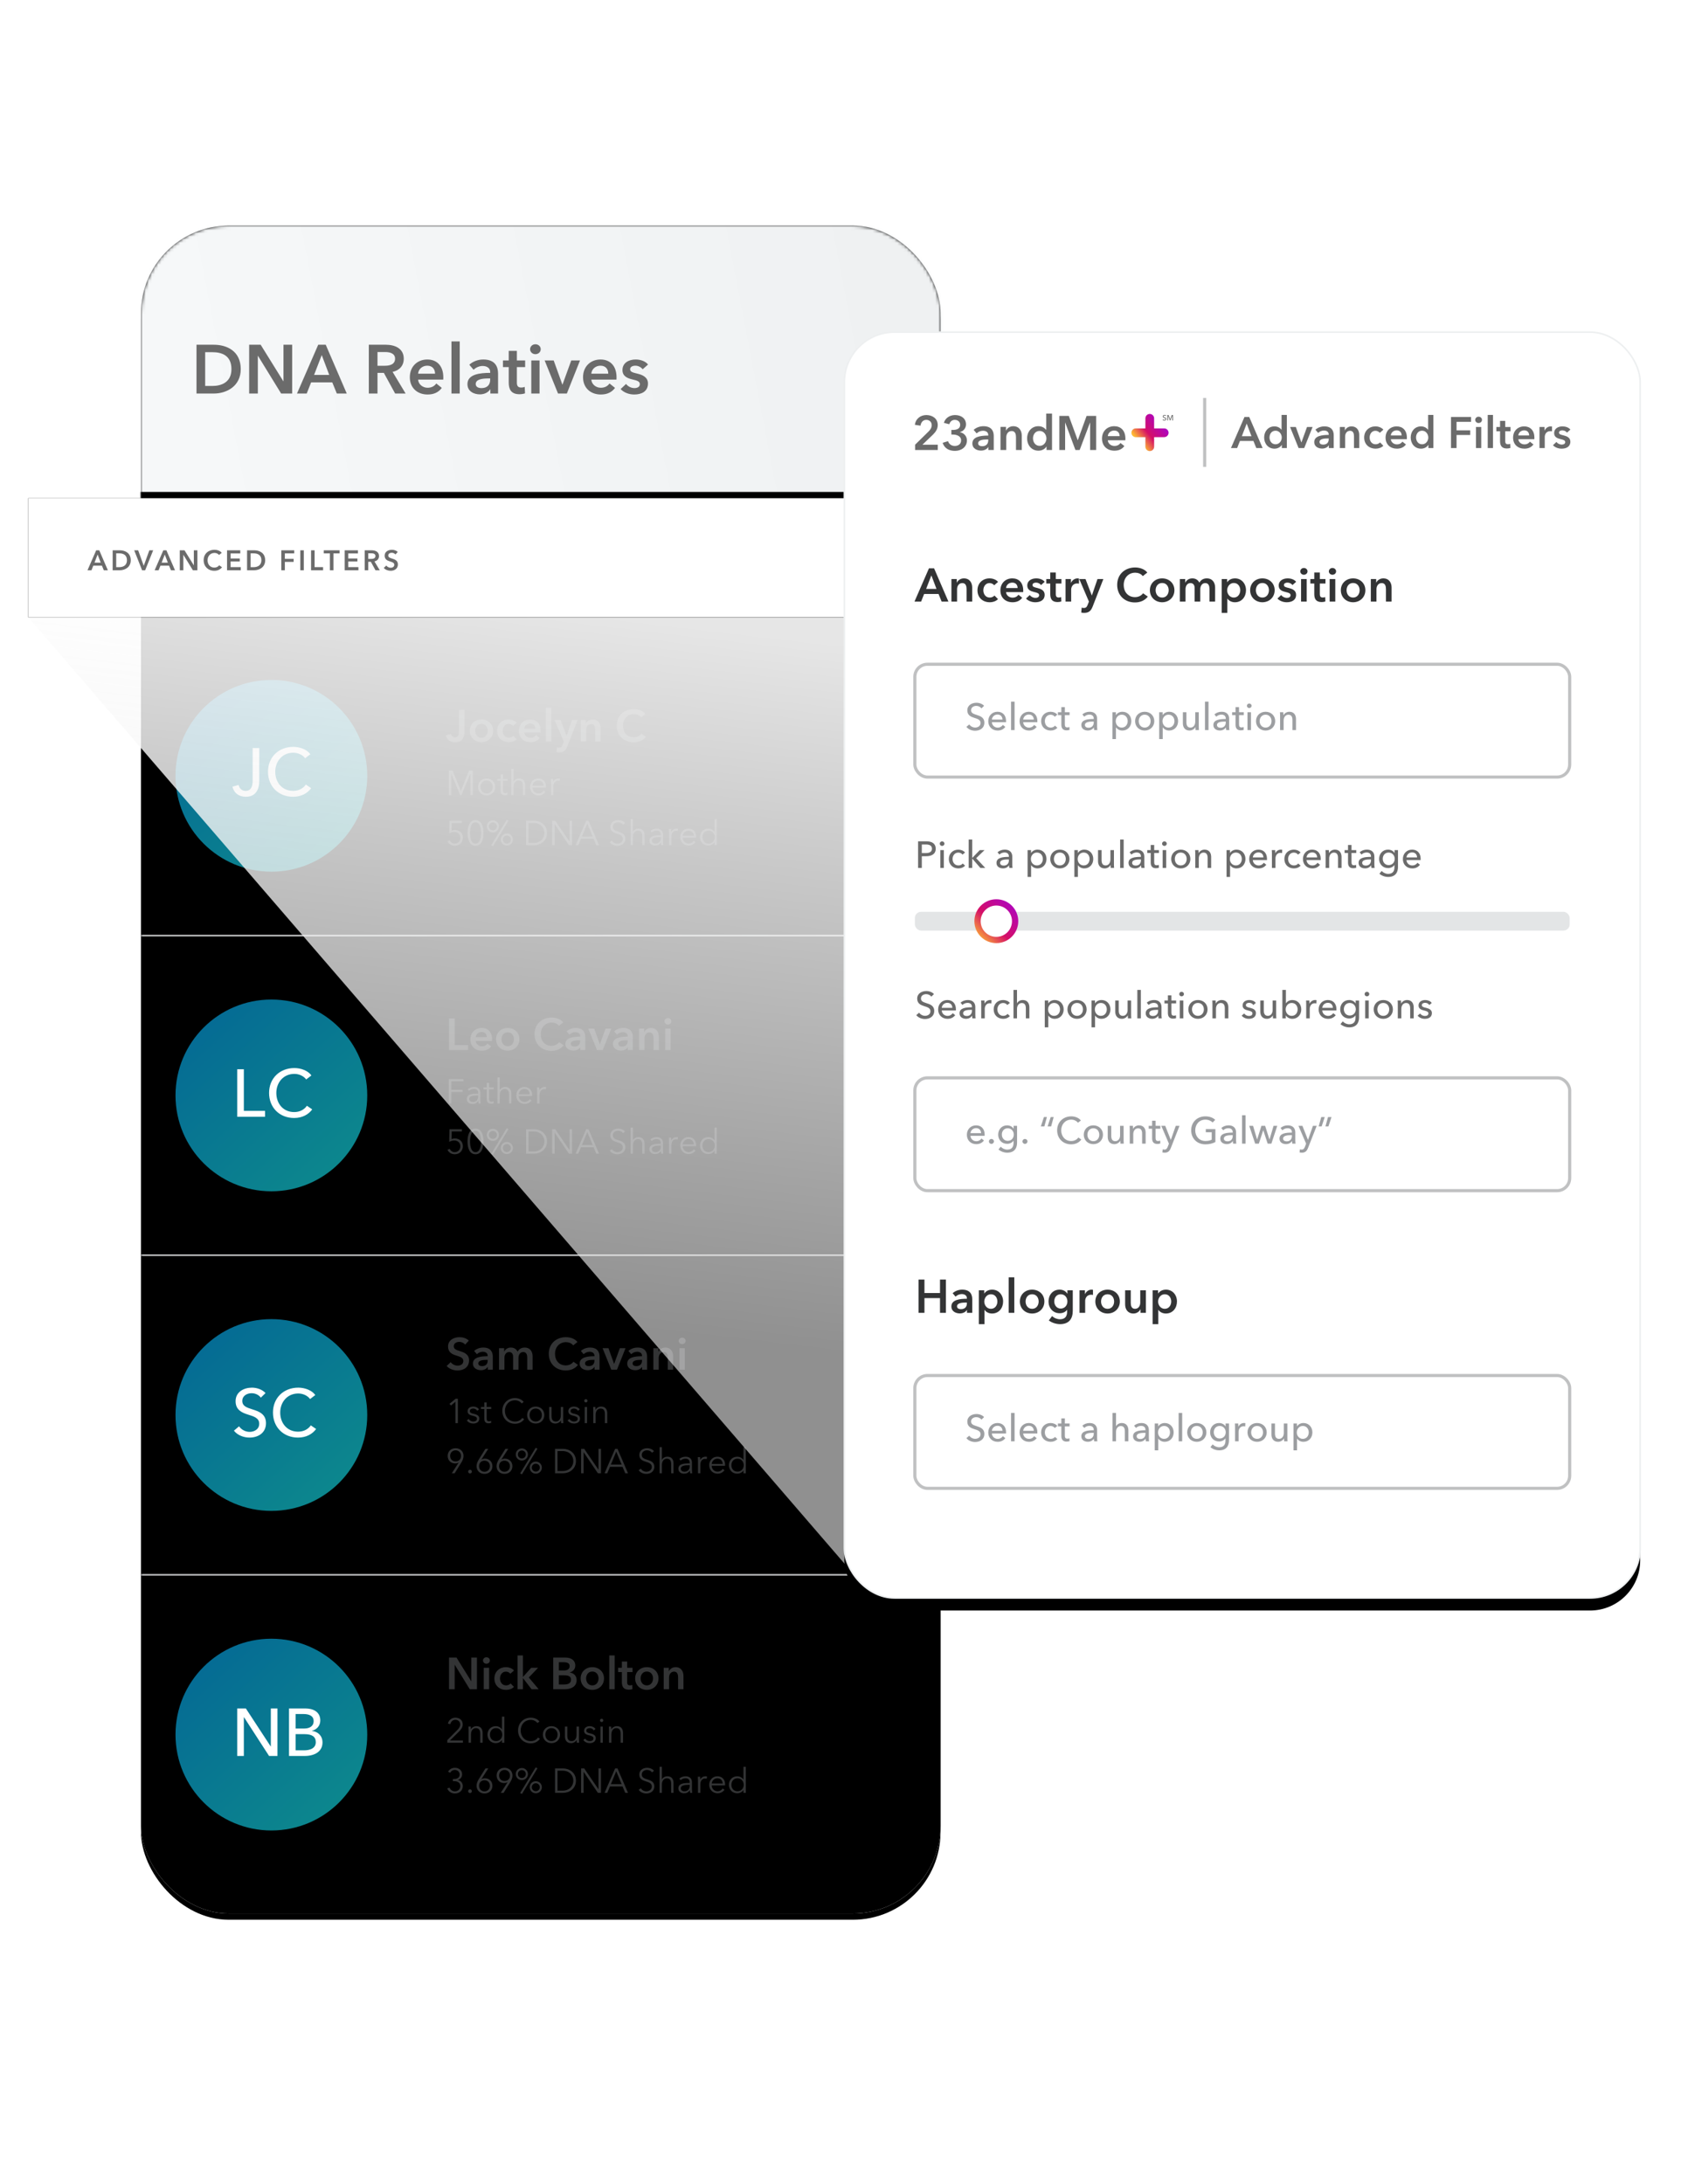 <svg xmlns="http://www.w3.org/2000/svg" xmlns:xlink="http://www.w3.org/1999/xlink" width="541" height="697" viewBox="0 0 541 697">
    <defs>
        <linearGradient id="ugo0w67rlg" x1="17.499%" x2="207.972%" y1="50%" y2="41.909%">
            <stop offset="0%" stop-color="#F7F9FA"/>
            <stop offset="83.433%" stop-color="#E5E7E8"/>
            <stop offset="100%" stop-color="#E3E5E6"/>
            <stop offset="100%" stop-color="#E3E5E6"/>
        </linearGradient>
        <linearGradient id="4id4dbbi9j" x1="-23.025%" x2="100%" y1="-36.114%" y2="100%">
            <stop offset="0%" stop-color="#005B98"/>
            <stop offset="100%" stop-color="#0E8C8C"/>
        </linearGradient>
        <linearGradient id="8zsj7v6srk" x1="63.228%" x2="56.142%" y1="0%" y2="70.726%">
            <stop offset="0%" stop-color="#FFF"/>
            <stop offset="100%" stop-color="#E5E5E5" stop-opacity=".7"/>
        </linearGradient>
        <linearGradient id="ap0s3jjvbq" x1="81.321%" x2="17.053%" y1="21.063%" y2="71.411%">
            <stop offset="0%" stop-color="#AC04C4"/>
            <stop offset="58.114%" stop-color="#D50F67"/>
            <stop offset="100%" stop-color="#FFBA32"/>
        </linearGradient>
        <linearGradient id="5rhx7awear" x1="100%" x2="0%" y1="0%" y2="100%">
            <stop offset="0%" stop-color="#AC04C4"/>
            <stop offset="58.114%" stop-color="#D50F67"/>
            <stop offset="100%" stop-color="#FFBA32"/>
        </linearGradient>
        <filter id="nelgbxr93b" width="111.4%" height="105.4%" x="-5.7%" y="-2.3%" filterUnits="objectBoundingBox">
            <feOffset dy="2" in="SourceAlpha" result="shadowOffsetOuter1"/>
            <feGaussianBlur in="shadowOffsetOuter1" result="shadowBlurOuter1" stdDeviation="4.5"/>
            <feColorMatrix in="shadowBlurOuter1" values="0 0 0 0 0 0 0 0 0 0 0 0 0 0 0 0 0 0 0.04 0"/>
        </filter>
        <filter id="deprmw5kxc" width="108.6%" height="104.1%" x="-4.3%" y="-1.7%" filterUnits="objectBoundingBox">
            <feGaussianBlur in="SourceAlpha" result="shadowBlurInner1" stdDeviation="2"/>
            <feOffset in="shadowBlurInner1" result="shadowOffsetInner1"/>
            <feComposite in="shadowOffsetInner1" in2="SourceAlpha" k2="-1" k3="1" operator="arithmetic" result="shadowInnerInner1"/>
            <feColorMatrix in="shadowInnerInner1" values="0 0 0 0 0 0 0 0 0 0 0 0 0 0 0 0 0 0 0.08 0"/>
        </filter>
        <filter id="5y6uvn9m2e" width="103.7%" height="116.5%" x="-1.8%" y="-5.9%" filterUnits="objectBoundingBox">
            <feOffset dy="2" in="SourceAlpha" result="shadowOffsetOuter1"/>
            <feGaussianBlur in="shadowOffsetOuter1" result="shadowBlurOuter1" stdDeviation="2"/>
            <feColorMatrix in="shadowBlurOuter1" values="0 0 0 0 0 0 0 0 0 0 0 0 0 0 0 0 0 0 0.07 0"/>
        </filter>
        <filter id="dq8ljhx8ul" width="123.2%" height="289.5%" x="-11.6%" y="-94.7%" filterUnits="objectBoundingBox">
            <feOffset in="SourceAlpha" result="shadowOffsetOuter1"/>
            <feGaussianBlur in="shadowOffsetOuter1" result="shadowBlurOuter1" stdDeviation="12"/>
            <feColorMatrix in="shadowBlurOuter1" values="0 0 0 0 0 0 0 0 0 0 0 0 0 0 0 0 0 0 0.08 0"/>
        </filter>
        <filter id="7wxia7fizn" width="125.4%" height="116%" x="-12.7%" y="-7%" filterUnits="objectBoundingBox">
            <feMorphology in="SourceAlpha" operator="dilate" radius=".25" result="shadowSpreadOuter1"/>
            <feOffset dy="4" in="shadowSpreadOuter1" result="shadowOffsetOuter1"/>
            <feGaussianBlur in="shadowOffsetOuter1" result="shadowBlurOuter1" stdDeviation="10"/>
            <feComposite in="shadowBlurOuter1" in2="SourceAlpha" operator="out" result="shadowBlurOuter1"/>
            <feColorMatrix in="shadowBlurOuter1" values="0 0 0 0 0 0 0 0 0 0 0 0 0 0 0 0 0 0 0.2 0"/>
        </filter>
        <path id="my3p571q9f" d="M-91 0H289.374V85H-91z"/>
        <path id="jkvzxzjbrh" d="M0 0h253v383c0 15.464-12.536 28-28 28H28c-15.464 0-28-12.536-28-28V0z"/>
        <path id="o71gtbdxpm" d="M0 0H310V38H0z"/>
        <path id="3f37ijgaep" d="M74.975.121c.764 0 1.384.62 1.384 1.384v3.227h3.228c.764 0 1.383.62 1.383 1.384 0 .764-.62 1.384-1.383 1.384h-3.229v3.074c0 .764-.619 1.383-1.383 1.383s-1.383-.62-1.383-1.383V7.499h-3.074c-.764 0-1.384-.619-1.384-1.383s.62-1.383 1.384-1.383h3.073l.001-3.228c0-.764.62-1.384 1.383-1.384z"/>
        <rect id="udcz40ak7a" width="255.2" height="538.691" x="0" y="0" rx="28"/>
        <rect id="u35sxsqfyo" width="254" height="404" x="0" y="0" rx="16"/>
    </defs>
    <g fill="none" fill-rule="evenodd">
        <g>
            <g>
                <g>
                    <g>
                        <g transform="translate(-81 -76) translate(81 76) translate(9 72) translate(36)">
                            <mask id="i62ydtwpwd" fill="#fff">
                                <use xlink:href="#udcz40ak7a"/>
                            </mask>
                            <g>
                                <use fill="#000" filter="url(#nelgbxr93b)" xlink:href="#udcz40ak7a"/>
                                <use fill="#FFF" xlink:href="#udcz40ak7a"/>
                                <use fill="#000" filter="url(#deprmw5kxc)" xlink:href="#udcz40ak7a"/>
                            </g>
                            <g style="mix-blend-mode:multiply" mask="url(#i62ydtwpwd)">
                                <use fill="#000" filter="url(#5y6uvn9m2e)" xlink:href="#my3p571q9f"/>
                                <use fill="url(#ugo0w67rlg)" xlink:href="#my3p571q9f"/>
                            </g>
                        </g>
                        <path fill="#6B6B6B" fill-rule="nonzero" d="M23.238 53.6c4.07 0 8.602-2.332 8.602-7.788 0-5.852-4.532-7.788-8.602-7.788h-5.522V53.6h5.522zm-.44-2.42h-2.31V40.4h2.31c2.86 0 6.072.946 6.072 5.412 0 4.202-3.212 5.368-6.072 5.368zm14.498 2.42V41.566h.044L44.732 53.6h3.52V38.024H45.48v11.66h-.044l-7.238-11.66h-3.674V53.6h2.772zm15.598 0l1.408-3.564h6.754l1.452 3.564h3.168l-6.71-15.576h-2.398L49.792 53.6h3.102zm7.194-5.94h-4.84l2.442-6.336 2.398 6.336zm15.4 5.94V47h2.024l3.608 6.6h3.344l-4.158-6.908c2.178-.484 3.564-1.958 3.564-4.202 0-3.3-2.816-4.466-5.742-4.466h-5.412V53.6h2.772zm2.266-8.866h-2.266v-4.378h2.508c1.43 0 3.102.418 3.102 2.112 0 1.892-1.782 2.266-3.344 2.266zm13.728 9.174c2.002 0 3.498-.704 4.532-2.112l-1.76-1.408c-.594.836-1.474 1.364-2.794 1.364-1.54 0-2.904-1.1-3.014-2.596h8.03c.022-.242.022-.462.022-.704 0-3.806-2.156-5.72-5.104-5.72-3.19 0-5.588 2.244-5.588 5.654 0 3.432 2.42 5.522 5.676 5.522zm2.376-6.644h-5.412c.11-1.474 1.364-2.552 2.926-2.552 1.716 0 2.486 1.188 2.486 2.552zm7.876 6.336V36.968h-2.64V53.6h2.64zm6.424.264c1.496 0 2.75-.682 3.278-1.606h.066V53.6h2.464v-6.424c0-2.112-.924-4.444-4.708-4.444-1.606 0-3.278.572-4.466 1.672l1.364 1.606c.682-.682 1.76-1.21 2.882-1.21 1.32 0 2.42.638 2.42 1.936V47c-3.3 0-7.26.44-7.26 3.586 0 2.464 2.266 3.278 3.96 3.278zm.528-2.002c-.902 0-1.848-.308-1.848-1.32 0-1.562 2.354-1.76 4.026-1.76h.594v.374c0 1.672-.968 2.706-2.772 2.706zm12.122 1.958c.594 0 1.298-.11 1.76-.286l-.088-2.068c-.308.154-.77.22-1.122.22-1.166 0-1.386-.682-1.386-1.628v-4.906h2.64V43.04h-2.64v-3.058h-2.596v3.058h-1.848v2.112h1.848v4.928c0 2.024.638 3.74 3.432 3.74zm5.06-12.782c.968 0 1.716-.682 1.716-1.584s-.748-1.584-1.716-1.584-1.672.748-1.672 1.584c0 .836.704 1.584 1.672 1.584zM127.21 53.6V43.04h-2.64V53.6h2.64zm8.712 0l4.202-10.56h-2.794l-2.794 7.7h-.044l-2.772-7.7h-2.882l4.268 10.56h2.816zm10.846.308c2.002 0 3.498-.704 4.532-2.112l-1.76-1.408c-.594.836-1.474 1.364-2.794 1.364-1.54 0-2.904-1.1-3.014-2.596h8.03c.022-.242.022-.462.022-.704 0-3.806-2.156-5.72-5.104-5.72-3.19 0-5.588 2.244-5.588 5.654 0 3.432 2.42 5.522 5.676 5.522zm2.376-6.644h-5.412c.11-1.474 1.364-2.552 2.926-2.552 1.716 0 2.486 1.188 2.486 2.552zm8.272 6.644c2.31 0 4.4-.946 4.4-3.52 0-2.068-1.848-2.772-3.41-3.146-1.474-.352-2.288-.572-2.288-1.386 0-.836.858-1.144 1.694-1.144.968 0 1.848.528 2.31 1.144l1.716-1.518c-.858-1.078-2.442-1.606-3.96-1.606-2.09 0-4.202 1.012-4.202 3.366 0 1.98 1.562 2.618 3.124 2.992 1.606.374 2.42.638 2.42 1.518 0 .946-.924 1.254-1.694 1.254-1.144 0-2.134-.572-2.706-1.32l-1.738 1.628c1.012 1.122 2.706 1.738 4.334 1.738z" transform="translate(-81 -76) translate(81 76) translate(9 72) translate(36)"/>
                    </g>
                    <g transform="translate(-81 -76) translate(81 76) translate(9 72) translate(36 128)">
                        <mask id="im3vhf511i" fill="#fff">
                            <use xlink:href="#jkvzxzjbrh"/>
                        </mask>
                        <g mask="url(#im3vhf511i)">
                            <g>
                                <path stroke="#C0C1C2" stroke-linecap="square" stroke-width=".51" d="M0 81.599L254.063 81.599M0 183.599L254.063 183.599M0 285.598L254.063 285.598" transform="translate(-1 17)"/>
                                <g transform="translate(-1 17) translate(12.016)">
                                    <g fill="#333435" fill-rule="nonzero">
                                        <path d="M3.042 11.257c2.527 0 3.041-2.056 3.041-3.527V.89H4.284v6.783c0 1.156-.243 1.97-1.27 1.97-.63 0-1.115-.414-1.286-1.085L.07 9.03c.357 1.328 1.343 2.228 2.97 2.228zm8.425-.057c2.07 0 3.727-1.5 3.727-3.656s-1.657-3.598-3.727-3.598S7.74 5.388 7.74 7.544c0 2.157 1.656 3.656 3.727 3.656zm0-1.428c-1.357 0-1.985-1.157-1.985-2.228 0-1.07.628-2.199 1.985-2.199 1.356 0 1.985 1.128 1.985 2.2 0 1.07-.629 2.227-1.985 2.227zm8.696 1.428c1.014 0 1.957-.343 2.528-.957L21.62 9.158c-.329.4-.914.614-1.442.614-1.3 0-1.943-1.128-1.943-2.2 0-1.07.629-2.198 1.885-2.198.557 0 1.143.285 1.414.67l1.171-1.027c-.543-.671-1.585-1.071-2.585-1.071-2.013 0-3.67 1.4-3.67 3.627 0 2.285 1.685 3.627 3.713 3.627zm6.94 0c1.3 0 2.27-.457 2.942-1.371l-1.142-.914c-.386.543-.957.885-1.814.885-1 0-1.885-.714-1.956-1.685h5.212c.014-.157.014-.3.014-.456 0-2.47-1.4-3.713-3.313-3.713-2.07 0-3.627 1.456-3.627 3.67 0 2.227 1.57 3.584 3.684 3.584zm1.542-4.313h-3.512c.071-.956.885-1.656 1.899-1.656 1.114 0 1.613.771 1.613 1.656zM33.758 11V.204h-1.714V11h1.714zm2.542 3.427c1.513 0 2.113-.714 2.598-1.956l3.242-8.325h-1.785l-1.7 4.983h-.028l-1.913-4.983h-1.9L37.756 11l-.343.871c-.285.714-.485 1.071-1.213 1.071-.186 0-.415-.028-.643-.1l-.143 1.485c.3.072.6.1.886.1zM44.882 11V7.23c0-.914.514-1.856 1.6-1.856 1.099 0 1.284 1.014 1.284 1.828V11h1.714V6.716c0-1.4-.743-2.77-2.528-2.77-1.014 0-1.827.614-2.127 1.3h-.029v-1.1h-1.628V11h1.714zm15.165.257c1.714 0 3.027-.657 3.913-1.77l-1.443-1.015c-.514.7-1.37 1.171-2.456 1.171-2.085 0-3.427-1.528-3.427-3.727 0-2.085 1.414-3.698 3.499-3.698.814 0 1.77.314 2.299 1.042l1.37-1.085c-.799-1.057-2.356-1.542-3.67-1.542-3.112 0-5.483 2.042-5.483 5.283 0 3.156 2.242 5.341 5.398 5.341zM1.826 28.062v-6.765h.022l2.816 6.765h.418l2.816-6.765h.022v6.765h.792v-7.788h-1.21L4.895 26.72h-.011l-2.64-6.446h-1.21v7.788h.792zm11.275.132c1.606 0 2.75-1.155 2.75-2.706s-1.144-2.706-2.75-2.706c-1.595 0-2.739 1.155-2.739 2.706 0 1.55 1.144 2.706 2.739 2.706zm0-.638c-1.188 0-1.947-.913-1.947-2.068s.759-2.08 1.947-2.08c1.199 0 1.958.925 1.958 2.08s-.759 2.068-1.958 2.068zm5.797.572c.341 0 .616-.055.88-.154l-.033-.65c-.198.1-.44.166-.649.166-.451 0-.77-.176-.77-.946V23.54h1.452v-.627h-1.452v-1.452h-.748v1.452h-1.067v.627h1.067v3.212c0 1.133.77 1.375 1.32 1.375zm2.816-.066v-2.64c0-1.375.77-2.013 1.562-2.013 1.078 0 1.397.726 1.397 1.804v2.849h.748v-3.157c0-1.276-.649-2.123-1.958-2.123-.726 0-1.452.385-1.727.979h-.022v-4.015h-.748v8.316h.748zm7.931.132c.847 0 1.606-.32 2.211-1.09l-.561-.44c-.286.463-.88.892-1.65.892-1.056 0-1.859-.836-1.881-1.87h4.268c.011-.132.011-.253.011-.352 0-1.408-.847-2.552-2.464-2.552-1.463 0-2.596 1.155-2.596 2.706 0 1.55 1.133 2.706 2.662 2.706zm1.639-3.102h-3.509c.066-.88.803-1.683 1.804-1.683 1.067 0 1.661.715 1.705 1.683zm3.113 2.97v-2.64c0-1.375.715-1.947 1.507-1.947.198 0 .44.033.528.066l.099-.704c-.154-.044-.308-.055-.495-.055-.726 0-1.364.418-1.65 1.012h-.022c0-.22-.022-.605-.044-.88h-.715c.033.352.044.858.044 1.133v4.015h.748zM2.948 44.26c1.54 0 2.585-1.1 2.585-2.607 0-1.452-1.067-2.442-2.53-2.442-.352 0-.748.055-1.078.176l.055-2.41h3.245v-.703H1.254l-.077 4.015c.495-.264 1.056-.43 1.617-.43 1.111 0 1.936.716 1.936 1.87 0 1.057-.77 1.849-1.826 1.849-.682 0-1.298-.418-1.573-1.056l-.715.319c.429.858 1.21 1.419 2.332 1.419zm6.622 0c1.936 0 2.552-2.057 2.552-4.081 0-2.024-.616-4.103-2.552-4.103-1.958 0-2.552 2.079-2.552 4.103 0 2.024.594 4.08 2.552 4.08zm0-.682c-1.386 0-1.749-1.848-1.749-3.4 0-1.55.363-3.431 1.749-3.431 1.364 0 1.749 1.88 1.749 3.432 0 1.55-.385 3.399-1.749 3.399zm5.577.825l4.95-8.173-.561-.297-4.961 8.173.572.297zm-.033-4.411c1.089 0 1.936-.847 1.936-1.925s-.847-1.925-1.936-1.925-1.936.847-1.936 1.925.847 1.925 1.936 1.925zm0-.66c-.693 0-1.276-.54-1.276-1.265 0-.726.583-1.265 1.276-1.265.693 0 1.276.539 1.276 1.265 0 .726-.583 1.265-1.276 1.265zm4.455 4.862c1.089 0 1.936-.847 1.936-1.925s-.847-1.925-1.936-1.925-1.936.847-1.936 1.925.847 1.925 1.936 1.925zm0-.66c-.693 0-1.276-.54-1.276-1.265 0-.726.583-1.265 1.276-1.265.693 0 1.276.539 1.276 1.265 0 .726-.583 1.265-1.276 1.265zm8.723.528c1.947 0 4.092-1.298 4.092-3.894s-2.145-3.894-4.092-3.894h-2.585v7.788h2.585zm-.22-.704h-1.573v-6.38h1.573c2.343 0 3.476 1.584 3.476 3.19 0 1.606-1.133 3.19-3.476 3.19zm6.754.704v-6.7h.022l4.532 6.7h.99v-7.788h-.792v6.633h-.022l-4.532-6.633h-.99v7.788h.792zm7.557 0l.847-2.046h4.026l.858 2.046h.88l-3.344-7.788h-.77l-3.366 7.788h.869zm4.576-2.772h-3.432l1.716-4.136 1.716 4.136zm7.898 2.97c1.232 0 2.541-.682 2.541-2.244 0-1.367-.926-1.807-1.895-2.14l-.277-.092-.138-.045c-.869-.286-1.694-.54-1.694-1.53 0-1 .891-1.462 1.661-1.462.737 0 1.276.308 1.606.78l.627-.505c-.374-.506-1.155-.946-2.2-.946-1.144 0-2.486.638-2.486 2.145 0 1.408 1.056 1.859 2.09 2.178.99.308 1.903.583 1.903 1.672 0 1-.924 1.507-1.727 1.507-.814 0-1.441-.43-1.782-.98l-.682.507c.561.77 1.507 1.155 2.453 1.155zm4.961-.198v-2.64c0-1.375.77-2.013 1.562-2.013 1.078 0 1.397.726 1.397 1.804v2.849h.748v-3.157c0-1.276-.649-2.123-1.958-2.123-.726 0-1.452.385-1.727.979h-.022v-4.015h-.748v8.316h.748zm7.04.132c.825 0 1.397-.286 1.87-.968h.022c0 .275.033.583.077.836h.671c-.055-.286-.088-.76-.088-1.155v-2.255c0-1.254-.891-1.87-2.002-1.87-.88 0-1.606.319-2.024.737l.418.495c.363-.363.924-.605 1.529-.605.891 0 1.375.44 1.375 1.33v.166c-1.881 0-3.63.143-3.63 1.727 0 1.144 1.001 1.562 1.782 1.562zm.198-.616c-.583 0-1.21-.242-1.21-.98 0-.978 1.419-1.11 2.64-1.11h.22v.385c0 .913-.594 1.705-1.65 1.705zm5.027.484v-2.64c0-1.375.715-1.947 1.507-1.947.198 0 .44.033.528.066l.099-.704c-.154-.044-.308-.055-.495-.055-.726 0-1.364.418-1.65 1.012h-.022c0-.22-.022-.605-.044-.88h-.715c.033.352.044.858.044 1.133v4.015h.748zm5.5.132c.847 0 1.606-.32 2.211-1.09l-.561-.44c-.286.463-.88.892-1.65.892-1.056 0-1.859-.836-1.881-1.87h4.268c.011-.132.011-.253.011-.352 0-1.408-.847-2.552-2.464-2.552-1.463 0-2.596 1.155-2.596 2.706 0 1.55 1.133 2.706 2.662 2.706zm1.639-3.102h-3.509c.066-.88.803-1.683 1.804-1.683 1.067 0 1.661.715 1.705 1.683zm4.653 3.102c.737 0 1.507-.352 1.947-1.001h.022v.869h.748v-8.316h-.748v4.059h-.022c-.44-.671-1.21-1.023-1.947-1.023-1.606 0-2.662 1.188-2.662 2.706s1.056 2.706 2.662 2.706zm.077-.638c-1.243 0-1.947-.924-1.947-2.068 0-1.144.704-2.08 1.947-2.08 1.155 0 1.98.903 1.98 2.08s-.825 2.068-1.98 2.068z" transform="translate(86.19 8.67)"/>
                                    </g>
                                    <circle cx="30.6" cy="30.6" r="30.6" fill="url(#4id4dbbi9j)"/>
                                    <path fill="#FFF" fill-rule="nonzero" d="M22.434 37.295c3.555 0 4.305-2.934 4.305-5.033V21.745h-2.12v10.431c0 1.778-.472 3.234-2.292 3.234-1.136 0-1.95-.792-2.185-1.884l-1.97.556c.449 1.885 1.948 3.213 4.262 3.213zm15.08 0c2.655 0 4.605-1.135 5.783-2.741l-1.692-1.157c-.9 1.307-2.378 2.013-4.07 2.013-3.492 0-5.698-2.698-5.698-6.104 0-3.32 2.25-6.083 5.762-6.083 1.564 0 3.042.75 3.77 1.777l1.67-1.285c-1.113-1.542-3.362-2.356-5.44-2.356-4.605 0-8.075 3.213-8.075 7.947 0 4.67 3.341 7.99 7.99 7.99z"/>
                                </g>
                                <g transform="translate(-1 17) translate(12.016 102)">
                                    <path fill="#333435" fill-rule="nonzero" d="M93.4 16.128v-1.6h-4.297v-8.51h-1.8v10.11h6.098zm4.399.2c1.3 0 2.27-.457 2.942-1.371l-1.143-.914c-.385.543-.956.885-1.813.885-1 0-1.885-.714-1.957-1.685h5.213c.014-.157.014-.3.014-.457 0-2.47-1.4-3.712-3.313-3.712-2.07 0-3.627 1.456-3.627 3.67 0 2.227 1.57 3.584 3.684 3.584zm1.542-4.313h-3.513c.072-.957.886-1.656 1.9-1.656 1.113 0 1.613.77 1.613 1.656zm6.698 4.313c2.07 0 3.727-1.5 3.727-3.656s-1.657-3.598-3.727-3.598c-2.071 0-3.728 1.442-3.728 3.598 0 2.156 1.657 3.656 3.728 3.656zm0-1.428c-1.357 0-1.985-1.157-1.985-2.228 0-1.07.628-2.199 1.985-2.199 1.356 0 1.984 1.128 1.984 2.2 0 1.07-.628 2.227-1.984 2.227zm13.951 1.485c1.714 0 3.027-.657 3.913-1.77L122.46 13.6c-.514.7-1.37 1.171-2.456 1.171-2.085 0-3.427-1.528-3.427-3.727 0-2.085 1.414-3.698 3.499-3.698.814 0 1.77.314 2.299 1.042l1.37-1.085c-.8-1.057-2.356-1.542-3.67-1.542-3.112 0-5.483 2.042-5.483 5.283 0 3.156 2.242 5.34 5.398 5.34zm7.026-.086c.97 0 1.785-.442 2.127-1.042h.043v.87h1.6v-4.169c0-1.37-.6-2.884-3.056-2.884-1.043 0-2.128.37-2.9 1.085l.886 1.042c.443-.442 1.143-.785 1.87-.785.858 0 1.572.414 1.572 1.257v.17c-2.142 0-4.713.286-4.713 2.329 0 1.599 1.471 2.127 2.57 2.127zm.342-1.3c-.585 0-1.2-.2-1.2-.856 0-1.014 1.529-1.142 2.614-1.142h.386v.242c0 1.086-.629 1.757-1.8 1.757zm8.997 1.129l2.727-6.854h-1.813l-1.814 4.997h-.028l-1.8-4.997h-1.87l2.77 6.854h1.828zm5.84.171c.971 0 1.785-.442 2.128-1.042h.043v.87h1.6v-4.169c0-1.37-.6-2.884-3.057-2.884-1.042 0-2.127.37-2.899 1.085l.886 1.042c.442-.442 1.142-.785 1.87-.785.857 0 1.571.414 1.571 1.257v.17c-2.142 0-4.712.286-4.712 2.329 0 1.599 1.47 2.127 2.57 2.127zm.343-1.3c-.586 0-1.2-.2-1.2-.856 0-1.014 1.528-1.142 2.614-1.142h.385v.242c0 1.086-.628 1.757-1.799 1.757zm7.14 1.129v-3.77c0-.914.514-1.856 1.6-1.856 1.099 0 1.284 1.013 1.284 1.827v3.799h1.714v-4.284c0-1.4-.743-2.77-2.527-2.77-1.014 0-1.828.614-2.128 1.3h-.029v-1.1h-1.628v6.854h1.714zm7.468-8.154c.629 0 1.114-.443 1.114-1.028 0-.586-.485-1.028-1.114-1.028-.628 0-1.085.485-1.085 1.028s.457 1.028 1.085 1.028zm.871 8.154V9.274h-1.713v6.854h1.713zM88.015 33.19v-3.685h3.63v-.693h-3.63v-2.706h3.905v-.704h-4.697v7.788h.792zm6.743.132c.825 0 1.397-.286 1.87-.968h.022c0 .275.033.583.077.836h.671c-.055-.286-.088-.76-.088-1.155V29.78c0-1.254-.89-1.87-2.002-1.87-.88 0-1.606.319-2.024.737l.418.495c.363-.363.924-.605 1.53-.605.89 0 1.374.44 1.374 1.33v.166c-1.88 0-3.63.143-3.63 1.727 0 1.144 1.001 1.562 1.782 1.562zm.198-.616c-.583 0-1.21-.242-1.21-.98 0-.937 1.304-1.098 2.487-1.11h.373V31c0 .913-.594 1.705-1.65 1.705zm5.72.55c.341 0 .616-.055.88-.154l-.033-.65c-.198.1-.44.166-.649.166-.45 0-.77-.176-.77-.946v-3.003h1.452v-.627h-1.452V26.59h-.748v1.452H98.29v.627h1.067v3.212c0 1.133.77 1.375 1.32 1.375zm2.816-.066v-2.64c0-1.375.77-2.013 1.562-2.013 1.078 0 1.397.726 1.397 1.804v2.849h.748v-3.157c0-1.276-.649-2.123-1.958-2.123-.726 0-1.452.385-1.727.979h-.022v-4.015h-.748v8.316h.748zm7.931.132c.847 0 1.606-.32 2.211-1.09l-.56-.44c-.287.463-.88.892-1.65.892-1.057 0-1.86-.836-1.882-1.87h4.268c.011-.132.011-.253.011-.352 0-1.408-.847-2.552-2.464-2.552-1.463 0-2.596 1.155-2.596 2.706 0 1.55 1.133 2.706 2.662 2.706zm1.64-3.102h-3.51c.066-.88.803-1.683 1.804-1.683 1.067 0 1.661.715 1.705 1.683zm3.112 2.97v-2.64c0-1.375.715-1.947 1.507-1.947.198 0 .44.033.528.066l.1-.704c-.155-.044-.309-.055-.496-.055-.726 0-1.364.418-1.65 1.012h-.022c0-.22-.022-.605-.044-.88h-.715c.028.293.04.693.043.978l.001 4.17h.748zM89.137 49.388c1.54 0 2.585-1.1 2.585-2.607 0-1.452-1.067-2.442-2.53-2.442-.352 0-.748.055-1.078.176l.055-2.41h3.245v-.703h-3.97l-.078 4.015c.495-.264 1.056-.43 1.617-.43 1.111 0 1.936.716 1.936 1.87 0 1.057-.77 1.849-1.826 1.849-.682 0-1.298-.418-1.573-1.056l-.715.319c.43.858 1.21 1.419 2.332 1.419zm6.622 0c1.936 0 2.552-2.057 2.552-4.081 0-2.024-.616-4.103-2.552-4.103-1.958 0-2.552 2.079-2.552 4.103 0 2.024.594 4.08 2.552 4.08zm0-.682c-1.386 0-1.749-1.848-1.749-3.4 0-1.55.363-3.431 1.75-3.431 1.363 0 1.748 1.88 1.748 3.432 0 1.55-.385 3.399-1.749 3.399zm5.577.825l4.95-8.173-.56-.297-4.962 8.173.572.297zm-.033-4.411c1.09 0 1.936-.847 1.936-1.925s-.847-1.925-1.936-1.925-1.936.847-1.936 1.925.847 1.925 1.936 1.925zm0-.66c-.693 0-1.276-.54-1.276-1.265 0-.726.583-1.265 1.276-1.265.693 0 1.276.539 1.276 1.265 0 .726-.583 1.265-1.276 1.265zm4.455 4.862c1.09 0 1.936-.847 1.936-1.925s-.847-1.925-1.936-1.925-1.936.847-1.936 1.925.847 1.925 1.936 1.925zm0-.66c-.693 0-1.276-.54-1.276-1.265 0-.726.583-1.265 1.276-1.265.693 0 1.276.539 1.276 1.265 0 .726-.583 1.265-1.276 1.265zm8.723.528c1.947 0 4.092-1.298 4.092-3.894s-2.145-3.894-4.092-3.894h-2.585v7.788h2.585zm-.22-.704h-1.573v-6.38h1.573c2.343 0 3.476 1.584 3.476 3.19 0 1.606-1.133 3.19-3.476 3.19zm6.754.704v-6.7h.022l4.532 6.7h.99v-7.788h-.792v6.633h-.022l-4.532-6.633h-.99v7.788h.792zm7.557 0l.847-2.046h4.026l.858 2.046h.88l-3.344-7.788h-.77l-3.366 7.788h.87zm4.576-2.772h-3.432l1.716-4.136 1.716 4.136zm7.898 2.97c1.232 0 2.541-.682 2.541-2.244 0-1.367-.926-1.807-1.894-2.14l-.278-.092-.138-.045c-.869-.286-1.694-.54-1.694-1.53 0-1 .891-1.462 1.661-1.462.737 0 1.276.308 1.606.78l.627-.505c-.374-.506-1.155-.946-2.2-.946-1.144 0-2.486.638-2.486 2.145 0 1.408 1.056 1.859 2.09 2.178.99.308 1.903.583 1.903 1.672 0 1-.924 1.507-1.727 1.507-.814 0-1.44-.43-1.782-.98l-.682.507c.561.77 1.507 1.155 2.453 1.155zm4.961-.198v-2.64c0-1.375.77-2.013 1.562-2.013 1.078 0 1.397.726 1.397 1.804v2.849h.748v-3.157c0-1.276-.649-2.123-1.958-2.123-.726 0-1.452.385-1.727.979h-.022v-4.015h-.748v8.316h.748zm7.04.132c.825 0 1.397-.286 1.87-.968h.022c0 .275.033.583.077.836h.671c-.055-.286-.088-.76-.088-1.155V45.78c0-1.254-.89-1.87-2.002-1.87-.88 0-1.606.319-2.024.737l.418.495c.363-.363.924-.605 1.53-.605.89 0 1.374.44 1.374 1.33v.166c-1.88 0-3.63.143-3.63 1.727 0 1.144 1.001 1.562 1.782 1.562zm.198-.616c-.583 0-1.21-.242-1.21-.98 0-.978 1.42-1.11 2.64-1.11h.22V47c0 .913-.594 1.705-1.65 1.705zm5.027.484v-2.64c0-1.375.715-1.947 1.507-1.947.198 0 .44.033.528.066l.1-.704c-.155-.044-.309-.055-.496-.055-.726 0-1.364.418-1.65 1.012h-.022c0-.22-.022-.605-.044-.88h-.715c.033.352.044.858.044 1.133v4.015h.748zm5.5.132c.847 0 1.606-.32 2.211-1.09l-.56-.44c-.287.463-.88.892-1.65.892-1.057 0-1.86-.836-1.882-1.87h4.268c.011-.132.011-.253.011-.352 0-1.408-.847-2.552-2.464-2.552-1.463 0-2.596 1.155-2.596 2.706 0 1.55 1.133 2.706 2.662 2.706zm1.64-3.102h-3.51c.066-.88.803-1.683 1.804-1.683 1.067 0 1.661.715 1.705 1.683zm4.652 3.102c.737 0 1.507-.352 1.947-1.001h.022v.869h.748v-8.316h-.748v4.059h-.022c-.44-.671-1.21-1.023-1.947-1.023-1.606 0-2.662 1.188-2.662 2.706s1.056 2.706 2.662 2.706zm.077-.638c-1.243 0-1.947-.924-1.947-2.068 0-1.144.704-2.08 1.947-2.08 1.155 0 1.98.903 1.98 2.08s-.825 2.068-1.98 2.068z"/>
                                    <circle cx="30.6" cy="30.6" r="30.6" fill="url(#4id4dbbi9j)"/>
                                    <path fill="#FFF" fill-rule="nonzero" d="M28.581 37.42v-1.885h-6.768v-13.28h-2.121V37.42h8.89zm9.275.385c2.656 0 4.605-1.135 5.783-2.741l-1.692-1.157c-.9 1.307-2.377 2.013-4.07 2.013-3.491 0-5.697-2.698-5.697-6.104 0-3.32 2.249-6.083 5.762-6.083 1.563 0 3.041.75 3.77 1.777l1.67-1.285c-1.113-1.542-3.363-2.356-5.44-2.356-4.606 0-8.076 3.213-8.076 7.947 0 4.67 3.342 7.99 7.99 7.99z"/>
                                </g>
                                <g transform="translate(-1 17) translate(12.016 203.999)">
                                    <path fill="#333435" fill-rule="nonzero" d="M90.016 16.385c1.985 0 3.685-1.057 3.685-3.227 0-1.985-1.657-2.556-2.956-2.956-1.143-.357-1.928-.629-1.928-1.557 0-.985.957-1.385 1.785-1.385.714 0 1.47.371 1.856.871l1.171-1.285c-.77-.728-1.928-1.085-2.941-1.085-1.828 0-3.699.914-3.699 2.97 0 1.885 1.328 2.485 2.556 2.87 1.271.4 2.328.7 2.328 1.757 0 1.085-.985 1.499-1.828 1.499-.8 0-1.714-.428-2.213-1.114l-1.286 1.2c.8.942 2.157 1.442 3.47 1.442zm7.483-.086c.971 0 1.785-.442 2.128-1.042h.043v.87h1.599v-4.169c0-1.37-.6-2.884-3.056-2.884-1.042 0-2.128.37-2.899 1.085L96.2 11.2c.442-.442 1.142-.785 1.87-.785.857 0 1.571.414 1.571 1.257v.17c-2.142 0-4.712.286-4.712 2.329 0 1.599 1.47 2.127 2.57 2.127zm.343-1.3c-.586 0-1.2-.2-1.2-.856 0-1.014 1.528-1.142 2.614-1.142h.385v.242c0 1.086-.628 1.757-1.8 1.757zm7.14 1.129v-3.77c0-.914.471-1.856 1.5-1.856.87 0 1.27.642 1.27 1.485v4.14h1.714v-3.74c0-.886.442-1.885 1.513-1.885 1.1 0 1.286 1.013 1.286 1.827v3.799h1.713v-4.284c0-1.4-.742-2.77-2.527-2.77-1.029 0-1.8.47-2.257 1.3-.385-.772-1.085-1.3-2.142-1.3-1.1 0-1.827.628-2.127 1.3h-.029v-1.1h-1.628v6.854h1.714zm19.563.257c1.714 0 3.028-.657 3.913-1.77l-1.442-1.015c-.514.7-1.371 1.171-2.456 1.171-2.085 0-3.428-1.528-3.428-3.727 0-2.085 1.414-3.698 3.499-3.698.814 0 1.77.314 2.299 1.042l1.37-1.085c-.799-1.057-2.355-1.542-3.669-1.542-3.113 0-5.484 2.042-5.484 5.283 0 3.156 2.242 5.34 5.398 5.34zm7.026-.086c.971 0 1.785-.442 2.128-1.042h.043v.87h1.599v-4.169c0-1.37-.6-2.884-3.056-2.884-1.042 0-2.128.37-2.899 1.085l.886 1.042c.442-.442 1.142-.785 1.87-.785.857 0 1.571.414 1.571 1.257v.17c-2.142 0-4.712.286-4.712 2.329 0 1.599 1.47 2.127 2.57 2.127zm.343-1.3c-.586 0-1.2-.2-1.2-.856 0-1.014 1.528-1.142 2.613-1.142h.386v.242c0 1.086-.628 1.757-1.8 1.757zm8.996 1.129l2.728-6.854h-1.814l-1.814 4.997h-.028l-1.8-4.997h-1.87l2.77 6.854h1.828zm5.84.171c.972 0 1.786-.442 2.128-1.042h.043v.87h1.6v-4.169c0-1.37-.6-2.884-3.056-2.884-1.043 0-2.128.37-2.9 1.085l.886 1.042c.443-.442 1.142-.785 1.87-.785.858 0 1.572.414 1.572 1.257v.17c-2.142 0-4.713.286-4.713 2.329 0 1.599 1.471 2.127 2.57 2.127zm.343-1.3c-.585 0-1.2-.2-1.2-.856 0-1.014 1.529-1.142 2.614-1.142h.386v.242c0 1.086-.629 1.757-1.8 1.757zm7.14 1.129v-3.77c0-.914.514-1.856 1.6-1.856 1.1 0 1.285 1.013 1.285 1.827v3.799h1.713v-4.284c0-1.4-.742-2.77-2.527-2.77-1.014 0-1.828.614-2.128 1.3h-.028v-1.1h-1.628v6.854h1.713zm7.469-8.154c.628 0 1.113-.443 1.113-1.028 0-.586-.485-1.028-1.113-1.028-.629 0-1.086.485-1.086 1.028s.457 1.028 1.086 1.028zm.87 8.154V9.274h-1.713v6.854h1.714zM90.127 33.19v-7.788h-.704l-1.98 1.628.484.55 1.408-1.2v6.81h.792zm4.895.132c.946 0 1.936-.418 1.936-1.595 0-.803-.572-1.254-1.782-1.507-.847-.176-1.232-.396-1.232-.88 0-.572.55-.803 1.09-.803.571 0 1.044.297 1.264.726l.572-.43c-.33-.582-1.089-.923-1.804-.923-.935 0-1.837.45-1.837 1.496 0 .979.87 1.243 1.474 1.386.98.23 1.518.45 1.518.99 0 .67-.572.902-1.21.902-.605 0-1.166-.352-1.43-.803l-.594.44c.473.693 1.254 1 2.035 1zm4.862-.066c.341 0 .616-.055.88-.154l-.033-.65c-.198.1-.44.166-.649.166-.45 0-.77-.176-.77-.946v-3.003h1.452v-.627h-1.452V26.59h-.748v1.452h-1.067v.627h1.067v3.212c0 1.133.77 1.375 1.32 1.375zm8.481.132c1.397 0 2.398-.671 2.915-1.452l-.616-.396c-.539.803-1.397 1.155-2.288 1.155-2.002 0-3.234-1.584-3.234-3.4 0-1.814 1.221-3.398 3.234-3.398.99 0 1.771.517 2.101 1.023l.66-.484c-.539-.76-1.628-1.232-2.772-1.232-2.32 0-4.059 1.727-4.059 4.092 0 2.365 1.705 4.092 4.06 4.092zm6.6-.066c1.606 0 2.75-1.155 2.75-2.706s-1.144-2.706-2.75-2.706c-1.595 0-2.739 1.155-2.739 2.706 0 1.55 1.144 2.706 2.74 2.706zm0-.638c-1.188 0-1.947-.913-1.947-2.068s.76-2.08 1.947-2.08c1.2 0 1.958.925 1.958 2.08s-.759 2.068-1.958 2.068zm6.27.638c.726 0 1.474-.418 1.76-1.012h.022c0 .22.022.605.044.88h.715c-.033-.352-.044-.858-.044-1.133v-4.015h-.748v2.64c0 1.375-.77 2.013-1.562 2.013-1.078 0-1.397-.726-1.397-1.804v-2.85h-.748V31.2c0 1.276.65 2.123 1.958 2.123zm5.94 0c.946 0 1.936-.418 1.936-1.595 0-.803-.572-1.254-1.782-1.507-.847-.176-1.232-.396-1.232-.88 0-.572.55-.803 1.09-.803.571 0 1.044.297 1.264.726l.572-.43c-.33-.582-1.089-.923-1.804-.923-.935 0-1.837.45-1.837 1.496 0 .979.87 1.243 1.474 1.386.98.23 1.518.45 1.518.99 0 .67-.572.902-1.21.902-.605 0-1.166-.352-1.43-.803l-.594.44c.473.693 1.254 1 2.035 1zm3.806-6.732c.264 0 .528-.22.528-.528 0-.308-.264-.528-.528-.528s-.528.22-.528.528c0 .308.264.528.528.528zm.374 6.6v-5.148h-.748v5.148h.748zm2.74 0v-2.64c0-1.375.77-2.013 1.561-2.013 1.078 0 1.397.726 1.397 1.804v2.849h.748v-3.157c0-1.276-.649-2.123-1.958-2.123-.726 0-1.474.418-1.76 1.012h-.022c0-.22-.022-.605-.044-.88h-.715c.033.352.044.858.044 1.133v4.015h.748zm-44.99 16l2.122-3.421c.385-.627.704-1.31.704-2.112 0-1.452-1.067-2.453-2.53-2.453-1.463 0-2.53 1-2.53 2.453 0 1.419 1.023 2.398 2.376 2.398.396 0 .88-.11 1.111-.286l.022.022-2.189 3.399h.913zm.296-3.773c-1.067 0-1.738-.76-1.738-1.76 0-1.012.715-1.782 1.738-1.782 1.023 0 1.738.77 1.738 1.782 0 1-.67 1.76-1.738 1.76zM94 49.256c.352 0 .594-.286.594-.594s-.242-.594-.594-.594-.594.286-.594.594.242.594.594.594zm4.62.132c1.463 0 2.53-1.001 2.53-2.453 0-1.42-1.023-2.398-2.376-2.398-.396 0-.88.11-1.11.286l-.023-.022 2.19-3.4h-.914l-2.123 3.422c-.385.627-.704 1.309-.704 2.112 0 1.452 1.067 2.453 2.53 2.453zm0-.671c-1.023 0-1.738-.77-1.738-1.782 0-1.001.671-1.76 1.738-1.76s1.738.759 1.738 1.76c0 1.012-.715 1.782-1.738 1.782zm6.38.67c1.463 0 2.53-1 2.53-2.452 0-1.42-1.023-2.398-2.376-2.398-.396 0-.88.11-1.11.286l-.023-.022 2.19-3.4h-.914l-2.123 3.422c-.385.627-.704 1.309-.704 2.112 0 1.452 1.067 2.453 2.53 2.453zm0-.67c-1.023 0-1.738-.77-1.738-1.782 0-1.001.671-1.76 1.738-1.76s1.738.759 1.738 1.76c0 1.012-.715 1.782-1.738 1.782zm5.577.814l4.95-8.173-.56-.297-4.962 8.173.572.297zm-.033-4.411c1.09 0 1.936-.847 1.936-1.925s-.847-1.925-1.936-1.925-1.936.847-1.936 1.925.847 1.925 1.936 1.925zm0-.66c-.693 0-1.276-.54-1.276-1.265 0-.726.583-1.265 1.276-1.265.693 0 1.276.539 1.276 1.265 0 .726-.583 1.265-1.276 1.265zm4.455 4.862c1.09 0 1.936-.847 1.936-1.925s-.847-1.925-1.936-1.925-1.936.847-1.936 1.925.847 1.925 1.936 1.925zm0-.66c-.693 0-1.276-.54-1.276-1.265 0-.726.583-1.265 1.276-1.265.693 0 1.276.539 1.276 1.265 0 .726-.583 1.265-1.276 1.265zm8.723.528c1.947 0 4.092-1.298 4.092-3.894s-2.145-3.894-4.092-3.894h-2.585v7.788h2.585zm-.22-.704h-1.573v-6.38h1.573c2.343 0 3.476 1.584 3.476 3.19 0 1.606-1.133 3.19-3.476 3.19zm6.754.704v-6.7h.022l4.532 6.7h.99v-7.788h-.792v6.633h-.022l-4.532-6.633h-.99v7.788h.792zm7.557 0l.847-2.046h4.026l.858 2.046h.88l-3.344-7.788h-.77l-3.366 7.788h.87zm4.576-2.772h-3.432l1.716-4.136 1.716 4.136zm7.898 2.97c1.232 0 2.541-.682 2.541-2.244 0-1.367-.926-1.807-1.894-2.14l-.278-.092-.138-.045c-.869-.286-1.694-.54-1.694-1.53 0-1 .891-1.462 1.661-1.462.737 0 1.276.308 1.606.78l.627-.505c-.374-.506-1.155-.946-2.2-.946-1.144 0-2.486.638-2.486 2.145 0 1.408 1.056 1.859 2.09 2.178.99.308 1.903.583 1.903 1.672 0 1-.924 1.507-1.727 1.507-.814 0-1.44-.43-1.782-.98l-.682.507c.561.77 1.507 1.155 2.453 1.155zm4.961-.198v-2.64c0-1.375.77-2.013 1.562-2.013 1.078 0 1.397.726 1.397 1.804v2.849h.748v-3.157c0-1.276-.649-2.123-1.958-2.123-.726 0-1.452.385-1.727.979h-.022v-4.015h-.748v8.316h.748zm7.04.132c.825 0 1.397-.286 1.87-.968h.022c0 .275.033.583.077.836h.671c-.055-.286-.088-.76-.088-1.155V45.78c0-1.254-.89-1.87-2.002-1.87-.88 0-1.606.319-2.024.737l.418.495c.363-.363.924-.605 1.53-.605.89 0 1.374.44 1.374 1.33v.166c-1.88 0-3.63.143-3.63 1.727 0 1.144 1.001 1.562 1.782 1.562zm.198-.616c-.583 0-1.21-.242-1.21-.98 0-.978 1.42-1.11 2.64-1.11h.22V47c0 .913-.594 1.705-1.65 1.705zm5.027.484v-2.64c0-1.375.715-1.947 1.507-1.947.198 0 .44.033.528.066l.1-.704c-.155-.044-.309-.055-.496-.055-.726 0-1.364.418-1.65 1.012h-.022c0-.22-.022-.605-.044-.88h-.715c.028.293.04.693.043.978l.001 4.17h.748zm5.5.132c.847 0 1.606-.32 2.211-1.09l-.56-.44c-.287.463-.88.892-1.65.892-1.057 0-1.86-.836-1.882-1.87h4.268c.011-.132.011-.253.011-.352 0-1.408-.847-2.552-2.464-2.552-1.463 0-2.596 1.155-2.596 2.706 0 1.55 1.133 2.706 2.662 2.706zm1.64-3.102h-3.51c.066-.88.803-1.683 1.804-1.683 1.067 0 1.661.715 1.705 1.683zm4.652 3.102c.737 0 1.507-.352 1.947-1.001h.022v.869h.748v-8.316h-.748v4.059h-.022c-.44-.671-1.21-1.023-1.947-1.023-1.606 0-2.662 1.188-2.662 2.706s1.056 2.706 2.662 2.706zm.077-.638c-1.243 0-1.947-.924-1.947-2.068 0-1.144.704-2.08 1.947-2.08 1.155 0 1.98.903 1.98 2.08s-.825 2.068-1.98 2.068z"/>
                                    <circle cx="30.6" cy="30.6" r="30.6" fill="url(#4id4dbbi9j)"/>
                                    <path fill="#FFF" fill-rule="nonzero" d="M23.633 37.805c2.7 0 5.248-1.456 5.248-4.605 0-3.02-2.42-3.791-4.455-4.434-1.714-.557-3.106-1.006-3.106-2.656 0-1.713 1.585-2.463 2.956-2.463 1.264 0 2.356.578 2.956 1.414l1.5-1.457c-.943-1.05-2.593-1.735-4.35-1.735-2.505 0-5.204 1.307-5.204 4.327 0 2.784 2.013 3.663 3.941 4.262 1.928.6 3.599 1.093 3.599 2.935 0 1.8-1.628 2.592-3.042 2.592-1.392 0-2.677-.729-3.384-1.778l-1.65 1.392c1.157 1.457 3.085 2.206 4.991 2.206zm15.465 0c2.656 0 4.606-1.135 5.784-2.741l-1.692-1.157c-.9 1.307-2.378 2.013-4.07 2.013-3.492 0-5.698-2.698-5.698-6.104 0-3.32 2.25-6.083 5.762-6.083 1.564 0 3.042.75 3.77 1.777l1.67-1.285c-1.113-1.542-3.362-2.356-5.44-2.356-4.605 0-8.075 3.213-8.075 7.947 0 4.67 3.341 7.99 7.99 7.99z"/>
                                </g>
                                <g transform="translate(-1 17) translate(12.016 305.998)">
                                    <path fill="#333435" fill-rule="nonzero" d="M89.103 16.128V8.317h.028l4.798 7.81h2.285V6.018h-1.8v7.569h-.028l-4.698-7.568h-2.385v10.11h1.8zm10.124-8.154c.628 0 1.114-.443 1.114-1.028 0-.586-.486-1.028-1.114-1.028-.628 0-1.085.485-1.085 1.028s.457 1.028 1.085 1.028zm.871 8.154V9.274h-1.714v6.854h1.714zm5.398.2c1.014 0 1.956-.343 2.527-.957l-1.07-1.085c-.329.4-.914.614-1.443.614-1.3 0-1.942-1.128-1.942-2.2 0-1.07.628-2.198 1.885-2.198.557 0 1.142.285 1.414.67l1.17-1.027c-.542-.672-1.584-1.071-2.584-1.071-2.013 0-3.67 1.399-3.67 3.627 0 2.284 1.685 3.627 3.713 3.627zm5.398-.2v-3.513h.043l2.713 3.513h2.27l-3.156-3.756 2.97-3.098h-2.199l-2.598 2.884h-.043V5.332h-1.714v10.796h1.714zm13.309 0c1.913 0 3.827-.743 3.827-2.942 0-1.356-.914-2.213-2.185-2.385v-.028c1.042-.314 1.756-1.071 1.756-2.213 0-1.843-1.57-2.542-3.099-2.542h-3.94v10.11h3.64zm-.243-5.998h-1.6V7.503h1.443c1.356 0 1.999.357 1.999 1.256 0 .871-.643 1.371-1.842 1.371zm.014 4.484h-1.614v-2.941h1.685c1.457 0 2.185.37 2.185 1.428 0 1.328-1.328 1.513-2.256 1.513zm9.068 1.714c2.07 0 3.727-1.5 3.727-3.656s-1.657-3.598-3.727-3.598-3.727 1.442-3.727 3.598c0 2.156 1.656 3.656 3.727 3.656zm0-1.428c-1.357 0-1.985-1.157-1.985-2.228 0-1.07.628-2.199 1.985-2.199 1.356 0 1.985 1.128 1.985 2.2 0 1.07-.629 2.227-1.985 2.227zm7.125 1.228V5.332h-1.713v10.796h1.713zm4.527.143c.386 0 .843-.072 1.143-.186l-.057-1.342c-.2.1-.5.143-.729.143-.757 0-.9-.443-.9-1.057v-3.185h1.714v-1.37h-1.713V7.289h-1.685v1.985h-1.2v1.37h1.2v3.2c0 1.313.414 2.427 2.227 2.427zm5.74.057c2.071 0 3.728-1.5 3.728-3.656s-1.657-3.598-3.727-3.598-3.727 1.442-3.727 3.598c0 2.156 1.656 3.656 3.727 3.656zm0-1.428c-1.356 0-1.984-1.157-1.984-2.228 0-1.07.628-2.199 1.985-2.199 1.356 0 1.985 1.128 1.985 2.2 0 1.07-.629 2.227-1.985 2.227zm7.098 1.228v-3.77c0-.914.514-1.856 1.6-1.856 1.099 0 1.284 1.013 1.284 1.827v3.799h1.714v-4.284c0-1.4-.743-2.77-2.528-2.77-1.013 0-1.827.614-2.127 1.3h-.029v-1.1h-1.628v6.854h1.714zM91.733 33.19v-.704h-4.125l2.805-2.783c.682-.682 1.265-1.353 1.265-2.354 0-1.42-1.089-2.145-2.343-2.145-1.22 0-2.167.803-2.387 1.903l.781.154c.165-.803.77-1.386 1.606-1.386.836 0 1.54.583 1.54 1.485 0 .715-.462 1.298-.935 1.782l-3.19 3.223v.825h4.983zm2.574 0v-2.64c0-1.375.77-2.013 1.562-2.013 1.078 0 1.397.726 1.397 1.804v2.849h.748v-3.157c0-1.276-.649-2.123-1.958-2.123-.726 0-1.474.418-1.76 1.012h-.022c0-.22-.022-.605-.044-.88h-.715c.033.352.044.858.044 1.133v4.015h.748zm7.931.132c.737 0 1.507-.352 1.947-1.001h.022v.869h.748v-8.316h-.748v4.059h-.022c-.44-.671-1.21-1.023-1.947-1.023-1.606 0-2.662 1.188-2.662 2.706s1.056 2.706 2.662 2.706zm.077-.638c-1.243 0-1.947-.924-1.947-2.068 0-1.144.704-2.08 1.947-2.08 1.155 0 1.98.903 1.98 2.08s-.825 2.068-1.98 2.068zm11.077.704c1.397 0 2.398-.671 2.915-1.452l-.616-.396c-.539.803-1.397 1.155-2.288 1.155-2.002 0-3.234-1.584-3.234-3.4 0-1.814 1.221-3.398 3.234-3.398.99 0 1.771.517 2.101 1.023l.66-.484c-.539-.76-1.628-1.232-2.772-1.232-2.32 0-4.059 1.727-4.059 4.092 0 2.365 1.705 4.092 4.06 4.092zm6.6-.066c1.606 0 2.75-1.155 2.75-2.706s-1.144-2.706-2.75-2.706c-1.595 0-2.739 1.155-2.739 2.706 0 1.55 1.144 2.706 2.74 2.706zm0-.638c-1.188 0-1.947-.913-1.947-2.068s.76-2.08 1.947-2.08c1.2 0 1.958.925 1.958 2.08s-.759 2.068-1.958 2.068zm6.27.638c.726 0 1.474-.418 1.76-1.012h.022c0 .22.022.605.044.88h.715c-.033-.352-.044-.858-.044-1.133v-4.015h-.748v2.64c0 1.375-.77 2.013-1.562 2.013-1.078 0-1.397-.726-1.397-1.804v-2.85h-.748V31.2c0 1.276.65 2.123 1.958 2.123zm5.94 0c.946 0 1.936-.418 1.936-1.595 0-.803-.572-1.254-1.782-1.507-.847-.176-1.232-.396-1.232-.88 0-.572.55-.803 1.09-.803.571 0 1.044.297 1.264.726l.572-.43c-.33-.582-1.089-.923-1.804-.923-.935 0-1.837.45-1.837 1.496 0 .979.87 1.243 1.474 1.386.98.23 1.518.45 1.518.99 0 .67-.572.902-1.21.902-.605 0-1.166-.352-1.43-.803l-.594.44c.473.693 1.254 1 2.035 1zm3.806-6.732c.264 0 .528-.22.528-.528 0-.308-.264-.528-.528-.528s-.528.22-.528.528c0 .308.264.528.528.528zm.374 6.6v-5.148h-.748v5.148h.748zm2.74 0v-2.64c0-1.375.77-2.013 1.561-2.013 1.078 0 1.397.726 1.397 1.804v2.849h.748v-3.157c0-1.276-.649-2.123-1.958-2.123-.726 0-1.474.418-1.76 1.012h-.022c0-.22-.022-.605-.044-.88h-.715c.033.352.044.858.044 1.133v4.015h.748zm-49.93 16.198c1.353 0 2.508-.87 2.508-2.354 0-1.045-.682-1.75-1.573-1.936v-.022c.77-.21 1.353-.87 1.353-1.782 0-1.353-1.056-2.09-2.277-2.09-.946 0-1.716.396-2.2 1.232l.671.352c.308-.594.836-.913 1.485-.913.836 0 1.54.594 1.54 1.463 0 1.034-.814 1.43-1.815 1.43h-.34v.682h.34c1.023 0 2.024.407 2.024 1.584 0 1.045-.825 1.672-1.716 1.672-.792 0-1.452-.451-1.716-1.188l-.748.275c.44 1.023 1.331 1.595 2.464 1.595zM94 49.256c.352 0 .594-.286.594-.594s-.242-.594-.594-.594-.594.286-.594.594.242.594.594.594zm4.62.132c1.463 0 2.53-1.001 2.53-2.453 0-1.42-1.023-2.398-2.376-2.398-.396 0-.88.11-1.11.286l-.023-.022 2.19-3.4h-.914l-2.123 3.422c-.385.627-.704 1.309-.704 2.112 0 1.452 1.067 2.453 2.53 2.453zm0-.671c-1.023 0-1.738-.77-1.738-1.782 0-1.001.671-1.76 1.738-1.76s1.738.759 1.738 1.76c0 1.012-.715 1.782-1.738 1.782zm6.105.473l2.123-3.421c.385-.627.704-1.31.704-2.112 0-1.452-1.067-2.453-2.53-2.453-1.463 0-2.53 1-2.53 2.453 0 1.419 1.023 2.398 2.376 2.398.396 0 .88-.11 1.111-.286l.022.022-2.189 3.399h.913zm.297-3.773c-1.067 0-1.738-.76-1.738-1.76 0-1.012.715-1.782 1.738-1.782 1.023 0 1.738.77 1.738 1.782 0 1-.67 1.76-1.738 1.76zm5.555 4.114l4.95-8.173-.56-.297-4.962 8.173.572.297zm-.033-4.411c1.09 0 1.936-.847 1.936-1.925s-.847-1.925-1.936-1.925-1.936.847-1.936 1.925.847 1.925 1.936 1.925zm0-.66c-.693 0-1.276-.54-1.276-1.265 0-.726.583-1.265 1.276-1.265.693 0 1.276.539 1.276 1.265 0 .726-.583 1.265-1.276 1.265zm4.455 4.862c1.09 0 1.936-.847 1.936-1.925s-.847-1.925-1.936-1.925-1.936.847-1.936 1.925.847 1.925 1.936 1.925zm0-.66c-.693 0-1.276-.54-1.276-1.265 0-.726.583-1.265 1.276-1.265.693 0 1.276.539 1.276 1.265 0 .726-.583 1.265-1.276 1.265zm8.723.528c1.947 0 4.092-1.298 4.092-3.894s-2.145-3.894-4.092-3.894h-2.585v7.788h2.585zm-.22-.704h-1.573v-6.38h1.573c2.343 0 3.476 1.584 3.476 3.19 0 1.606-1.133 3.19-3.476 3.19zm6.754.704v-6.7h.022l4.532 6.7h.99v-7.788h-.792v6.633h-.022l-4.532-6.633h-.99v7.788h.792zm7.557 0l.847-2.046h4.026l.858 2.046h.88l-3.344-7.788h-.77l-3.366 7.788h.87zm4.576-2.772h-3.432l1.716-4.136 1.716 4.136zm7.898 2.97c1.232 0 2.541-.682 2.541-2.244 0-1.367-.926-1.807-1.894-2.14l-.278-.092-.138-.045c-.869-.286-1.694-.54-1.694-1.53 0-1 .891-1.462 1.661-1.462.737 0 1.276.308 1.606.78l.627-.505c-.374-.506-1.155-.946-2.2-.946-1.144 0-2.486.638-2.486 2.145 0 1.408 1.056 1.859 2.09 2.178.99.308 1.903.583 1.903 1.672 0 1-.924 1.507-1.727 1.507-.814 0-1.44-.43-1.782-.98l-.682.507c.561.77 1.507 1.155 2.453 1.155zm4.961-.198v-2.64c0-1.375.77-2.013 1.562-2.013 1.078 0 1.397.726 1.397 1.804v2.849h.748v-3.157c0-1.276-.649-2.123-1.958-2.123-.726 0-1.452.385-1.727.979h-.022v-4.015h-.748v8.316h.748zm7.04.132c.825 0 1.397-.286 1.87-.968h.022c0 .275.033.583.077.836h.671c-.055-.286-.088-.76-.088-1.155V45.78c0-1.254-.89-1.87-2.002-1.87-.88 0-1.606.319-2.024.737l.418.495c.363-.363.924-.605 1.53-.605.89 0 1.374.44 1.374 1.33v.166c-1.88 0-3.63.143-3.63 1.727 0 1.144 1.001 1.562 1.782 1.562zm.198-.616c-.583 0-1.21-.242-1.21-.98 0-.978 1.42-1.11 2.64-1.11h.22V47c0 .913-.594 1.705-1.65 1.705zm5.027.484v-2.64c0-1.375.715-1.947 1.507-1.947.198 0 .44.033.528.066l.1-.704c-.155-.044-.309-.055-.496-.055-.726 0-1.364.418-1.65 1.012h-.022c0-.22-.022-.605-.044-.88h-.715c.028.293.04.693.043.978l.001 4.17h.748zm5.5.132c.847 0 1.606-.32 2.211-1.09l-.56-.44c-.287.463-.88.892-1.65.892-1.057 0-1.86-.836-1.882-1.87h4.268c.011-.132.011-.253.011-.352 0-1.408-.847-2.552-2.464-2.552-1.463 0-2.596 1.155-2.596 2.706 0 1.55 1.133 2.706 2.662 2.706zm1.64-3.102h-3.51c.066-.88.803-1.683 1.804-1.683 1.067 0 1.661.715 1.705 1.683zm4.652 3.102c.737 0 1.507-.352 1.947-1.001h.022v.869h.748v-8.316h-.748v4.059h-.022c-.44-.671-1.21-1.023-1.947-1.023-1.606 0-2.662 1.188-2.662 2.706s1.056 2.706 2.662 2.706zm.077-.638c-1.243 0-1.947-.924-1.947-2.068 0-1.144.704-2.08 1.947-2.08 1.155 0 1.98.903 1.98 2.08s-.825 2.068-1.98 2.068z"/>
                                    <circle cx="30.6" cy="30.6" r="30.6" fill="url(#4id4dbbi9j)"/>
                                    <path fill="#FFF" fill-rule="nonzero" d="M21.813 37.42V25.04h.042l8.011 12.38h2.678V22.255h-2.12v12.123h-.043l-7.926-12.123h-2.763V37.42h2.12zm19.406 0c3.17 0 5.698-1.392 5.698-4.306 0-2.12-1.414-3.448-3.363-3.684v-.043c1.585-.428 2.656-1.627 2.656-3.298 0-2.892-2.464-3.834-4.755-3.834h-5.227V37.42h4.991zm-.107-8.76h-2.763v-4.628h2.42c2.014 0 3.32.643 3.32 2.271 0 1.65-1.35 2.356-2.977 2.356zm-.107 6.96h-2.656v-5.162h2.849c2.313 0 3.577.772 3.577 2.55 0 2.056-1.971 2.613-3.77 2.613z"/>
                                </g>
                            </g>
                        </g>
                    </g>
                    <path fill="url(#8zsj7v6srk)" fill-opacity=".9" d="M261 125L0 125 270 438z" transform="translate(-81 -76) translate(81 76) translate(9 72)"/>
                    <g>
                        <g transform="translate(-81 -76) translate(81 76) translate(9 72) translate(0 87)">
                            <use fill="#000" filter="url(#dq8ljhx8ul)" xlink:href="#o71gtbdxpm"/>
                            <use fill="#FFF" xlink:href="#o71gtbdxpm"/>
                        </g>
                        <path fill="#6B6B6B" fill-rule="nonzero" d="M20.197 23l.576-1.458h2.763L24.13 23h1.296l-2.745-6.372H21.7L18.928 23h1.269zm2.943-2.43h-1.98l.999-2.592.981 2.592zM29.215 23c1.665 0 3.519-.954 3.519-3.186 0-2.394-1.854-3.186-3.519-3.186h-2.259V23h2.259zm-.18-.99h-.945V17.6h.945c1.17 0 2.484.387 2.484 2.214 0 1.719-1.314 2.196-2.484 2.196zm8.298.99l2.556-6.372h-1.224l-1.773 4.905h-.036l-1.755-4.905h-1.269L36.352 23h.981zm4.293 0l.576-1.458h2.763L45.559 23h1.296l-2.745-6.372h-.981L40.357 23h1.269zm2.943-2.43h-1.98l.999-2.592.981 2.592zm4.95 2.43v-4.923h.018L52.561 23h1.44v-6.372h-1.134v4.77h-.018l-2.961-4.77h-1.503V23h1.134zm9.882.162c1.08 0 1.908-.414 2.466-1.116l-.909-.639c-.324.441-.864.738-1.548.738-1.314 0-2.16-.963-2.16-2.349 0-1.314.891-2.331 2.205-2.331.513 0 1.116.198 1.449.657l.864-.684c-.504-.666-1.485-.972-2.313-.972-1.962 0-3.456 1.287-3.456 3.33 0 1.989 1.413 3.366 3.402 3.366zM67.852 23v-1.008h-3.249v-1.8h2.925v-.954h-2.925v-1.62h3.087v-.99h-4.221V23h4.383zm4.266 0c1.665 0 3.519-.954 3.519-3.186 0-2.394-1.854-3.186-3.519-3.186h-2.259V23h2.259zm-.18-.99h-.945V17.6h.945c1.17 0 2.484.387 2.484 2.214 0 1.719-1.314 2.196-2.484 2.196zm9.981.99v-2.682h2.808v-.954h-2.808v-1.746h2.979v-.99h-4.113V23h1.134zm6.057 0v-6.372h-1.134V23h1.134zm6.147 0v-1.008h-2.709v-5.364H90.28V23h3.843zm3.303 0v-5.382h1.953v-.99h-5.04v.99h1.953V23h1.134zm7.974 0v-1.008h-3.249v-1.8h2.925v-.954h-2.925v-1.62h3.087v-.99h-4.221V23h4.383zm3.141 0v-2.7h.828l1.476 2.7h1.368l-1.701-2.826c.891-.198 1.458-.801 1.458-1.719 0-1.35-1.152-1.827-2.349-1.827h-2.214V23h1.134zm.927-3.627h-.927v-1.791h1.026c.585 0 1.269.171 1.269.864 0 .774-.729.927-1.368.927zm6.21 3.789c1.251 0 2.322-.666 2.322-2.034 0-1.251-1.044-1.611-1.863-1.863-.72-.225-1.215-.396-1.215-.981 0-.621.603-.873 1.125-.873.45 0 .927.234 1.17.549l.738-.81c-.486-.459-1.215-.684-1.854-.684-1.152 0-2.331.576-2.331 1.872 0 1.188.837 1.566 1.611 1.809.801.252 1.467.441 1.467 1.107 0 .684-.621.945-1.152.945-.504 0-1.08-.27-1.395-.702l-.81.756c.504.594 1.359.909 2.187.909z" transform="translate(-81 -76) translate(81 76) translate(9 72) translate(0 87)"/>
                    </g>
                    <g>
                        <g transform="translate(-81 -76) translate(81 76) translate(9 72) translate(260.5 34)">
                            <use fill="#000" filter="url(#7wxia7fizn)" xlink:href="#u35sxsqfyo"/>
                            <use fill="#FFF" stroke="#EDEFF0" stroke-width=".5" xlink:href="#u35sxsqfyo"/>
                        </g>
                        <g>
                            <g>
                                <path fill="#6B6B6B" fill-rule="nonzero" d="M.077 11.62h7.24V9.93H2.413L5.55 6.932l.248-.241c.85-.853 1.504-1.77 1.504-3.048 0-2.09-1.737-3.182-3.627-3.182C1.675.461.215 1.783 0 3.581l1.798.277c.139-1.06.8-1.86 1.845-1.86.984 0 1.737.661 1.737 1.676 0 .845-.43 1.475-1.107 2.136L.077 9.93v1.69zM11.65 6.687h.461c1.153 0 2.644.43 2.644 1.845 0 1.307-1.045 1.798-1.998 1.798-1.153 0-1.906-.676-2.167-1.537l-1.722.538c.584 1.814 2.121 2.567 3.95 2.567 1.845 0 3.797-1.091 3.797-3.35 0-1.338-.922-2.352-2.244-2.614v-.03c1.184-.293 1.952-1.292 1.952-2.46 0-1.952-1.598-2.982-3.504-2.982-1.737 0-3.167 1.03-3.551 2.49l1.737.446c.215-.83.845-1.399 1.737-1.399.922 0 1.721.584 1.721 1.568 0 1.294-1.151 1.624-2.215 1.644h-.598v1.476zm11.805 4.935h1.722V7.132c0-1.475-.646-3.105-3.29-3.105-1.122 0-2.29.4-3.12 1.168l.953 1.123c.477-.477 1.23-.846 2.014-.846.922 0 1.69.446 1.69 1.353v.184l-.427.004c-2.206.041-4.645.438-4.645 2.502 0 1.721 1.583 2.29 2.767 2.29 1.045 0 1.921-.476 2.29-1.122h.046v.938zm-.03-3.105c0 1.168-.677 1.89-1.937 1.89-.63 0-1.291-.215-1.291-.922 0-1.057 1.543-1.22 2.702-1.23h.526v.262zm3.904 3.105h1.844V7.563c0-.984.554-1.999 1.722-1.999 1.184 0 1.383 1.092 1.383 1.968v4.089h1.845V7.009c0-1.506-.8-2.982-2.72-2.982-1.092 0-1.968.661-2.291 1.399h-.03V4.242H27.33v7.379zM43.777 0h-1.844v5.18h-.047l-.108-.128c-.409-.46-1.131-1.025-2.366-1.025-2.106 0-3.582 1.691-3.582 3.874 0 2.152 1.384 3.935 3.628 3.935 1.03 0 2.029-.477 2.536-1.322h.03v1.107h1.753V0zm-6.072 7.9c0-1.152.692-2.366 2.122-2.366 1.352 0 2.167 1.245 2.167 2.398 0 1.152-.815 2.367-2.167 2.367-1.43 0-2.122-1.245-2.122-2.398zm25.932-3.873c2.06 0 3.566 1.338 3.566 3.997 0 .169 0 .323-.016.492h-5.61c.077 1.045 1.03 1.813 2.106 1.813.922 0 1.537-.368 1.952-.953l1.23.984c-.723.984-1.768 1.476-3.167 1.476-2.275 0-3.966-1.46-3.966-3.858 0-2.383 1.676-3.95 3.905-3.95zM49.142.737L51.97 8.47h.046L54.814.738h3.043V11.62h-1.921V2.874h-.031L52.6 11.621h-1.353L47.99 2.874h-.031v8.747h-1.845V.738h3.029zm14.48 4.674c-1.092 0-1.968.753-2.045 1.783h3.781c0-.953-.538-1.783-1.737-1.783z" transform="translate(-81 -76) translate(81 76) translate(9 72) translate(260.5 34) translate(22.5 21) translate(0 5)"/>
                                <g transform="translate(-81 -76) translate(81 76) translate(9 72) translate(260.5 34) translate(22.5 21) translate(0 5)">
                                    <use fill="#D8D8D8" xlink:href="#3f37ijgaep"/>
                                    <use fill="url(#ap0s3jjvbq)" xlink:href="#3f37ijgaep"/>
                                </g>
                                <path fill="#6B6B6B" fill-rule="nonzero" d="M80.221.61c-.108-.12-.297-.199-.499-.199-.288 0-.598.15-.598.497 0 .293.195.402.398.471l.183.06c.162.056.285.126.285.295 0 .207-.187.298-.35.298-.159 0-.307-.084-.388-.204l-.19.16c.134.167.355.253.574.253.31 0 .602-.167.602-.529 0-.32-.236-.42-.456-.492l-.055-.017c-.197-.064-.357-.116-.357-.305 0-.197.182-.283.34-.283.145 0 .27.067.34.162L80.22.61zm.74-.155l.522 1.338h.005l.514-1.338h.379v1.742h-.244V.74h-.005l-.578 1.456H81.4L80.824.74h-.005v1.456h-.236V.455h.379z" transform="translate(-81 -76) translate(81 76) translate(9 72) translate(260.5 34) translate(22.5 21) translate(0 5)"/>
                            </g>
                            <path fill="#6B6B6B" fill-rule="nonzero" d="M102.862 16l.896-2.268h4.298L108.98 16h2.016l-4.27-9.912H105.2L100.888 16h1.974zm4.578-3.78h-3.08l1.554-4.032 1.526 4.032zm7.35 3.976c.938 0 1.848-.434 2.31-1.204h.028V16h1.596V5.416h-1.68v4.718h-.042c-.35-.434-1.022-1.05-2.254-1.05-1.918 0-3.262 1.54-3.262 3.528 0 1.96 1.26 3.584 3.304 3.584zm.336-1.4c-1.302 0-1.932-1.134-1.932-2.184 0-1.05.63-2.156 1.932-2.156 1.232 0 1.974 1.134 1.974 2.184 0 1.05-.742 2.156-1.974 2.156zM124.268 16l2.674-6.72h-1.778l-1.778 4.9h-.028l-1.764-4.9h-1.834l2.716 6.72h1.792zm5.726.168c.952 0 1.75-.434 2.086-1.022h.042V16h1.568v-4.088c0-1.344-.588-2.828-2.996-2.828-1.022 0-2.086.364-2.842 1.064l.868 1.022c.434-.434 1.12-.77 1.834-.77.84 0 1.54.406 1.54 1.232v.168c-2.1 0-4.62.28-4.62 2.282 0 1.568 1.442 2.086 2.52 2.086zm.336-1.274c-.574 0-1.176-.196-1.176-.84 0-.994 1.498-1.12 2.562-1.12h.378v.238c0 1.064-.616 1.722-1.764 1.722zm7 1.106v-3.696c0-.896.504-1.82 1.568-1.82 1.078 0 1.26.994 1.26 1.792V16h1.68v-4.2c0-1.372-.728-2.716-2.478-2.716-.994 0-1.792.602-2.086 1.274h-.028V9.28h-1.596V16h1.68zm9.716.196c.994 0 1.918-.336 2.478-.938l-1.05-1.064c-.322.392-.896.602-1.414.602-1.274 0-1.904-1.106-1.904-2.156s.616-2.156 1.848-2.156c.546 0 1.12.28 1.386.658l1.148-1.008c-.532-.658-1.554-1.05-2.534-1.05-1.974 0-3.598 1.372-3.598 3.556 0 2.24 1.652 3.556 3.64 3.556zm6.804 0c1.274 0 2.226-.448 2.884-1.344l-1.12-.896c-.378.532-.938.868-1.778.868-.98 0-1.848-.7-1.918-1.652h5.11c.014-.154.014-.294.014-.448 0-2.422-1.372-3.64-3.248-3.64-2.03 0-3.556 1.428-3.556 3.598 0 2.184 1.54 3.514 3.612 3.514zm1.512-4.228h-3.444c.07-.938.868-1.624 1.862-1.624 1.092 0 1.582.756 1.582 1.624zm6.202 4.228c.938 0 1.848-.434 2.31-1.204h.028V16h1.596V5.416h-1.68v4.718h-.042c-.35-.434-1.022-1.05-2.254-1.05-1.918 0-3.262 1.54-3.262 3.528 0 1.96 1.26 3.584 3.304 3.584zm.336-1.4c-1.302 0-1.932-1.134-1.932-2.184 0-1.05.63-2.156 1.932-2.156 1.232 0 1.974 1.134 1.974 2.184 0 1.05-.742 2.156-1.974 2.156zM172.89 16v-4.172h4.368v-1.484h-4.368V7.628h4.634v-1.54h-6.398V16h1.764zm7.028-7.994c.616 0 1.092-.434 1.092-1.008 0-.574-.476-1.008-1.092-1.008-.616 0-1.064.476-1.064 1.008s.448 1.008 1.064 1.008zm.854 7.994V9.28h-1.68V16h1.68zm3.752 0V5.416h-1.68V16h1.68zm4.438.14c.378 0 .826-.07 1.12-.182l-.056-1.316c-.196.098-.49.14-.714.14-.742 0-.882-.434-.882-1.036v-3.122h1.68V9.28h-1.68V7.334h-1.652V9.28h-1.176v1.344h1.176v3.136c0 1.288.406 2.38 2.184 2.38zm5.586.056c1.274 0 2.226-.448 2.884-1.344l-1.12-.896c-.378.532-.938.868-1.778.868-.98 0-1.848-.7-1.918-1.652h5.11c.014-.154.014-.294.014-.448 0-2.422-1.372-3.64-3.248-3.64-2.03 0-3.556 1.428-3.556 3.598 0 2.184 1.54 3.514 3.612 3.514zm1.512-4.228h-3.444c.07-.938.868-1.624 1.862-1.624 1.092 0 1.582.756 1.582 1.624zM201.044 16v-3.598c0-.49.294-1.806 1.806-1.806.154 0 .294.014.518.07v-1.54c-.112-.028-.28-.042-.406-.042-.882 0-1.596.546-1.96 1.316h-.028V9.28h-1.61V16h1.68zm5.376.196c1.47 0 2.8-.602 2.8-2.24 0-1.316-1.176-1.764-2.17-2.002-.938-.224-1.456-.364-1.456-.882 0-.532.546-.728 1.078-.728.616 0 1.176.336 1.47.728l1.092-.966c-.546-.686-1.554-1.022-2.52-1.022-1.33 0-2.674.644-2.674 2.142 0 1.26.994 1.666 1.988 1.904 1.022.238 1.54.406 1.54.966 0 .602-.588.798-1.078.798-.728 0-1.358-.364-1.722-.84l-1.106 1.036c.644.714 1.722 1.106 2.758 1.106z" transform="translate(-81 -76) translate(81 76) translate(9 72) translate(260.5 34) translate(22.5 21)"/>
                            <path stroke="#C0C1C2" stroke-linecap="square" d="M92.5 0.5L92.5 21.5" transform="translate(-81 -76) translate(81 76) translate(9 72) translate(260.5 34) translate(22.5 21)"/>
                        </g>
                        <g transform="translate(-81 -76) translate(81 76) translate(9 72) translate(260.5 34) translate(22.5 75)">
                            <path fill="#333435" fill-rule="nonzero" d="M1.995 11l.96-2.43H7.56L8.55 11h2.16L6.135.38H4.5L-.12 11h2.115zM6.9 6.95H3.6l1.665-4.32L6.9 6.95zM13.47 11V7.04c0-.96.54-1.95 1.68-1.95 1.155 0 1.35 1.065 1.35 1.92V11h1.8V6.5c0-1.47-.78-2.91-2.655-2.91-1.065 0-1.92.645-2.235 1.365h-.03V3.8h-1.71V11h1.8zm10.41.21c1.065 0 2.055-.36 2.655-1.005l-1.125-1.14c-.345.42-.96.645-1.515.645-1.365 0-2.04-1.185-2.04-2.31s.66-2.31 1.98-2.31c.585 0 1.2.3 1.485.705l1.23-1.08c-.57-.705-1.665-1.125-2.715-1.125-2.115 0-3.855 1.47-3.855 3.81 0 2.4 1.77 3.81 3.9 3.81zm7.29 0c1.365 0 2.385-.48 3.09-1.44l-1.2-.96c-.405.57-1.005.93-1.905.93-1.05 0-1.98-.75-2.055-1.77h5.475c.015-.165.015-.315.015-.48 0-2.595-1.47-3.9-3.48-3.9-2.175 0-3.81 1.53-3.81 3.855 0 2.34 1.65 3.765 3.87 3.765zm1.62-4.53H29.1c.075-1.005.93-1.74 1.995-1.74 1.17 0 1.695.81 1.695 1.74zm5.64 4.53c1.575 0 3-.645 3-2.4 0-1.41-1.26-1.89-2.325-2.145-1.005-.24-1.56-.39-1.56-.945 0-.57.585-.78 1.155-.78.66 0 1.26.36 1.575.78l1.17-1.035c-.585-.735-1.665-1.095-2.7-1.095-1.425 0-2.865.69-2.865 2.295 0 1.35 1.065 1.785 2.13 2.04 1.095.255 1.65.435 1.65 1.035 0 .645-.63.855-1.155.855-.78 0-1.455-.39-1.845-.9l-1.185 1.11c.69.765 1.845 1.185 2.955 1.185zm7.125-.06c.405 0 .885-.075 1.2-.195l-.06-1.41c-.21.105-.525.15-.765.15-.795 0-.945-.465-.945-1.11V5.24h1.8V3.8h-1.8V1.715h-1.77V3.8h-1.26v1.44h1.26V8.6c0 1.38.435 2.55 2.34 2.55zM49.89 11V7.145c0-.525.315-1.935 1.935-1.935.165 0 .315.015.555.075v-1.65c-.12-.03-.3-.045-.435-.045-.945 0-1.71.585-2.1 1.41h-.03V3.8H48.09V11h1.8zm4.14 3.6c1.59 0 2.22-.75 2.73-2.055L60.165 3.8H58.29l-1.785 5.235h-.03L54.465 3.8H52.47l3.09 7.2-.36.915c-.3.75-.51 1.125-1.275 1.125-.195 0-.435-.03-.675-.105l-.15 1.56c.315.075.63.105.93.105zm16.215-3.33c1.8 0 3.18-.69 4.11-1.86L72.84 8.345c-.54.735-1.44 1.23-2.58 1.23-2.19 0-3.6-1.605-3.6-3.915 0-2.19 1.485-3.885 3.675-3.885.855 0 1.86.33 2.415 1.095l1.44-1.14C73.35.62 71.715.11 70.335.11c-3.27 0-5.76 2.145-5.76 5.55 0 3.315 2.355 5.61 5.67 5.61zm8.685-.06c2.175 0 3.915-1.575 3.915-3.84 0-2.265-1.74-3.78-3.915-3.78s-3.915 1.515-3.915 3.78c0 2.265 1.74 3.84 3.915 3.84zm0-1.5c-1.425 0-2.085-1.215-2.085-2.34 0-1.125.66-2.31 2.085-2.31 1.425 0 2.085 1.185 2.085 2.31s-.66 2.34-2.085 2.34zM86.385 11V7.04c0-.96.495-1.95 1.575-1.95.915 0 1.335.675 1.335 1.56V11h1.8V7.07c0-.93.465-1.98 1.59-1.98 1.155 0 1.35 1.065 1.35 1.92V11h1.8V6.5c0-1.47-.78-2.91-2.655-2.91-1.08 0-1.89.495-2.37 1.365-.405-.81-1.14-1.365-2.25-1.365-1.155 0-1.92.66-2.235 1.365h-.03V3.8h-1.71V11h1.8zm13.35 3.6v-4.56h.03c.465.72 1.38 1.17 2.385 1.17 2.19 0 3.54-1.74 3.54-3.84 0-2.13-1.44-3.78-3.495-3.78-1.32 0-2.13.645-2.49 1.215h-.045V3.8h-1.725v10.8h1.8zm2.055-4.89c-1.32 0-2.115-1.185-2.115-2.31s.795-2.34 2.115-2.34c1.395 0 2.07 1.185 2.07 2.31s-.675 2.34-2.07 2.34zm9.135 1.5c2.175 0 3.915-1.575 3.915-3.84 0-2.265-1.74-3.78-3.915-3.78s-3.915 1.515-3.915 3.78c0 2.265 1.74 3.84 3.915 3.84zm0-1.5c-1.425 0-2.085-1.215-2.085-2.34 0-1.125.66-2.31 2.085-2.31 1.425 0 2.085 1.185 2.085 2.31s-.66 2.34-2.085 2.34zm7.755 1.5c1.575 0 3-.645 3-2.4 0-1.41-1.26-1.89-2.325-2.145-1.005-.24-1.56-.39-1.56-.945 0-.57.585-.78 1.155-.78.66 0 1.26.36 1.575.78l1.17-1.035c-.585-.735-1.665-1.095-2.7-1.095-1.425 0-2.865.69-2.865 2.295 0 1.35 1.065 1.785 2.13 2.04 1.095.255 1.65.435 1.65 1.035 0 .645-.63.855-1.155.855-.78 0-1.455-.39-1.845-.9l-1.185 1.11c.69.765 1.845 1.185 2.955 1.185zm5.475-8.775c.66 0 1.17-.465 1.17-1.08s-.51-1.08-1.17-1.08c-.66 0-1.14.51-1.14 1.08 0 .57.48 1.08 1.14 1.08zM125.07 11V3.8h-1.8V11h1.8zm4.755.15c.405 0 .885-.075 1.2-.195l-.06-1.41c-.21.105-.525.15-.765.15-.795 0-.945-.465-.945-1.11V5.24h1.8V3.8h-1.8V1.715h-1.77V3.8h-1.26v1.44h1.26V8.6c0 1.38.435 2.55 2.34 2.55zm3.45-8.715c.66 0 1.17-.465 1.17-1.08s-.51-1.08-1.17-1.08c-.66 0-1.14.51-1.14 1.08 0 .57.48 1.08 1.14 1.08zM134.19 11V3.8h-1.8V11h1.8zm5.685.21c2.175 0 3.915-1.575 3.915-3.84 0-2.265-1.74-3.78-3.915-3.78s-3.915 1.515-3.915 3.78c0 2.265 1.74 3.84 3.915 3.84zm0-1.5c-1.425 0-2.085-1.215-2.085-2.34 0-1.125.66-2.31 2.085-2.31 1.425 0 2.085 1.185 2.085 2.31s-.66 2.34-2.085 2.34zM147.33 11V7.04c0-.96.54-1.95 1.68-1.95 1.155 0 1.35 1.065 1.35 1.92V11h1.8V6.5c0-1.47-.78-2.91-2.655-2.91-1.065 0-1.92.645-2.235 1.365h-.03V3.8h-1.71V11h1.8z"/>
                            <rect width="209" height="36" y="31" stroke="#C0C1C2" rx="4"/>
                            <path fill="#9C9EA1" fill-rule="nonzero" d="M19.24 52.216c1.512 0 2.94-.816 2.94-2.58 0-1.692-1.356-2.124-2.496-2.484-.96-.312-1.74-.564-1.74-1.488 0-.96.888-1.38 1.656-1.38.708 0 1.32.324 1.656.792l.84-.816c-.528-.588-1.452-.972-2.436-.972-1.404 0-2.916.732-2.916 2.424 0 1.56 1.128 2.052 2.208 2.388 1.08.336 2.016.612 2.016 1.644 0 1.008-.912 1.452-1.704 1.452-.78 0-1.5-.408-1.896-.996l-.924.78c.648.816 1.728 1.236 2.796 1.236zm7.188-.06c1.008 0 1.836-.372 2.448-1.164l-.792-.636c-.324.48-.888.864-1.656.864-.996 0-1.812-.756-1.848-1.728h4.512c.012-.132.012-.264.012-.384 0-1.812-1.056-2.952-2.736-2.952-1.668 0-2.94 1.236-2.94 3.012 0 1.788 1.272 2.988 3 2.988zm1.536-3.504H24.58c.072-.888.816-1.608 1.788-1.608 1.044 0 1.572.708 1.596 1.608zM31.828 52v-9.072H30.7V52h1.128zm4.596.156c1.008 0 1.836-.372 2.448-1.164l-.792-.636c-.324.48-.888.864-1.656.864-.996 0-1.812-.756-1.848-1.728h4.512c.012-.132.012-.264.012-.384 0-1.812-1.056-2.952-2.736-2.952-1.668 0-2.94 1.236-2.94 3.012 0 1.788 1.272 2.988 3 2.988zm1.536-3.504h-3.384c.072-.888.816-1.608 1.788-1.608 1.044 0 1.572.708 1.596 1.608zm5.4 3.504c.912 0 1.644-.336 2.124-.888l-.756-.684c-.3.384-.792.624-1.368.624-1.188 0-1.872-.972-1.872-2.052 0-1.092.684-2.052 1.86-2.052.54 0 1.068.276 1.308.648l.816-.66c-.468-.612-1.332-.936-2.136-.936-1.74 0-3.036 1.212-3.036 3 0 1.812 1.308 3 3.06 3zm5.052-.06c.348 0 .696-.06.96-.156l-.036-.924c-.192.096-.456.144-.66.144-.564 0-.804-.276-.804-.96v-2.964h1.512v-.924h-1.512V44.68h-1.116v1.632h-1.092v.924h1.092v3.084c0 1.176.588 1.776 1.656 1.776zm6.78.048c.852 0 1.5-.348 1.908-.96h.036c0 .264.036.564.096.816h1.02c-.06-.276-.084-.744-.084-1.128v-2.484c0-1.26-.744-2.232-2.376-2.232-.924 0-1.776.324-2.328.852l.6.72c.384-.384.984-.66 1.62-.66.84 0 1.404.408 1.404 1.248v.156c-1.92 0-3.96.204-3.96 1.92 0 1.308 1.164 1.752 2.064 1.752zm.252-.888c-.564 0-1.164-.216-1.164-.888 0-.96 1.416-1.08 2.532-1.08h.276v.3c0 .96-.588 1.668-1.644 1.668zm8.736 3.624v-3.732h.036c.42.636 1.2 1.008 2.004 1.008 1.752 0 2.868-1.344 2.868-3.012 0-1.68-1.152-2.988-2.844-2.988-.936 0-1.68.444-2.052 1.044h-.036v-.888h-1.104v8.568h1.128zm1.848-3.672c-1.152 0-1.92-.96-1.92-2.052s.768-2.064 1.92-2.064c1.236 0 1.896.984 1.896 2.052s-.66 2.064-1.896 2.064zm7.32.948c1.74 0 3.072-1.26 3.072-3.012s-1.332-2.988-3.072-2.988-3.06 1.236-3.06 2.988 1.32 3.012 3.06 3.012zm0-.948c-1.212 0-1.896-.984-1.896-2.064s.684-2.052 1.896-2.052c1.224 0 1.896.972 1.896 2.052s-.672 2.064-1.896 2.064zm5.76 3.672v-3.732h.036c.42.636 1.2 1.008 2.004 1.008 1.752 0 2.868-1.344 2.868-3.012 0-1.68-1.152-2.988-2.844-2.988-.936 0-1.68.444-2.052 1.044h-.036v-.888H77.98v8.568h1.128zm1.848-3.672c-1.152 0-1.92-.96-1.92-2.052s.768-2.064 1.92-2.064c1.236 0 1.896.984 1.896 2.052s-.66 2.064-1.896 2.064zm6.708.948c.828 0 1.572-.492 1.86-1.092h.024c0 .24.024.648.048.936h1.068c-.036-.372-.048-.924-.048-1.224v-4.464h-1.128v3.024c0 1.128-.624 1.872-1.524 1.872-1.044 0-1.296-.816-1.296-1.752v-3.144H85.54v3.528c0 1.272.66 2.316 2.124 2.316zm6.06-.156v-9.072h-1.128V52h1.128zm3.612.144c.852 0 1.5-.348 1.908-.96h.036c0 .264.036.564.096.816h1.02c-.06-.276-.084-.744-.084-1.128v-2.484c0-1.26-.744-2.232-2.376-2.232-.924 0-1.776.324-2.328.852l.6.72c.384-.384.984-.66 1.62-.66.84 0 1.404.408 1.404 1.248v.156c-1.92 0-3.96.204-3.96 1.92 0 1.308 1.164 1.752 2.064 1.752zm.252-.888c-.564 0-1.164-.216-1.164-.888 0-.96 1.416-1.08 2.532-1.08h.276v.3c0 .96-.588 1.668-1.644 1.668zm6.42.84c.348 0 .696-.06.96-.156l-.036-.924c-.192.096-.456.144-.66.144-.564 0-.804-.276-.804-.96v-2.964h1.512v-.924h-1.512V44.68h-1.116v1.632h-1.092v.924h1.092v3.084c0 1.176.588 1.776 1.656 1.776zm2.712-7.116c.408 0 .756-.312.756-.72 0-.42-.348-.732-.756-.732-.408 0-.744.324-.744.732 0 .396.336.72.744.72zm.564 7.02v-5.688h-1.128V52h1.128zm4.656.156c1.74 0 3.072-1.26 3.072-3.012s-1.332-2.988-3.072-2.988-3.06 1.236-3.06 2.988 1.32 3.012 3.06 3.012zm0-.948c-1.212 0-1.896-.984-1.896-2.064s.684-2.052 1.896-2.052c1.224 0 1.896.972 1.896 2.052s-.672 2.064-1.896 2.064zm5.76.792v-3.024c0-1.128.636-1.872 1.524-1.872 1.044 0 1.296.816 1.296 1.74V52h1.128v-3.528c0-1.272-.66-2.316-2.124-2.316-.816 0-1.572.48-1.848 1.092h-.036c0-.24-.024-.648-.048-.936h-1.068c.036.372.048.924.048 1.224V52h1.128z"/>
                        </g>
                        <g transform="translate(-81 -76) translate(81 76) translate(9 72) translate(260.5 34) translate(22.5 302)">
                            <rect width="209" height="36" y="31" stroke="#C0C1C2" rx="4"/>
                            <path fill="#9C9EA1" fill-rule="nonzero" d="M19.24 52.216c1.512 0 2.94-.816 2.94-2.58 0-1.692-1.356-2.124-2.496-2.484-.96-.312-1.74-.564-1.74-1.488 0-.96.888-1.38 1.656-1.38.708 0 1.32.324 1.656.792l.84-.816c-.528-.588-1.452-.972-2.436-.972-1.404 0-2.916.732-2.916 2.424 0 1.56 1.128 2.052 2.208 2.388 1.08.336 2.016.612 2.016 1.644 0 1.008-.912 1.452-1.704 1.452-.78 0-1.5-.408-1.896-.996l-.924.78c.648.816 1.728 1.236 2.796 1.236zm7.188-.06c1.008 0 1.836-.372 2.448-1.164l-.792-.636c-.324.48-.888.864-1.656.864-.996 0-1.812-.756-1.848-1.728h4.512c.012-.132.012-.264.012-.384 0-1.812-1.056-2.952-2.736-2.952-1.668 0-2.94 1.236-2.94 3.012 0 1.788 1.272 2.988 3 2.988zm1.536-3.504H24.58c.072-.888.816-1.608 1.788-1.608 1.044 0 1.572.708 1.596 1.608zM31.828 52v-9.072H30.7V52h1.128zm4.596.156c1.008 0 1.836-.372 2.448-1.164l-.792-.636c-.324.48-.888.864-1.656.864-.996 0-1.812-.756-1.848-1.728h4.512c.012-.132.012-.264.012-.384 0-1.812-1.056-2.952-2.736-2.952-1.668 0-2.94 1.236-2.94 3.012 0 1.788 1.272 2.988 3 2.988zm1.536-3.504h-3.384c.072-.888.816-1.608 1.788-1.608 1.044 0 1.572.708 1.596 1.608zm5.4 3.504c.912 0 1.644-.336 2.124-.888l-.756-.684c-.3.384-.792.624-1.368.624-1.188 0-1.872-.972-1.872-2.052 0-1.092.684-2.052 1.86-2.052.54 0 1.068.276 1.308.648l.816-.66c-.468-.612-1.332-.936-2.136-.936-1.74 0-3.036 1.212-3.036 3 0 1.812 1.308 3 3.06 3zm5.052-.06c.348 0 .696-.06.96-.156l-.036-.924c-.192.096-.456.144-.66.144-.564 0-.804-.276-.804-.96v-2.964h1.512v-.924h-1.512V44.68h-1.116v1.632h-1.092v.924h1.092v3.084c0 1.176.588 1.776 1.656 1.776zm6.78.048c.852 0 1.5-.348 1.908-.96h.036c0 .264.036.564.096.816h1.02c-.06-.276-.084-.744-.084-1.128v-2.484c0-1.26-.744-2.232-2.376-2.232-.924 0-1.776.324-2.328.852l.6.72c.384-.384.984-.66 1.62-.66.84 0 1.404.408 1.404 1.248v.156c-1.92 0-3.96.204-3.96 1.92 0 1.308 1.164 1.752 2.064 1.752zm.252-.888c-.564 0-1.164-.216-1.164-.888 0-.96 1.416-1.08 2.532-1.08h.276v.3c0 .96-.588 1.668-1.644 1.668zm8.76.744v-3.012c0-1.128.648-1.872 1.536-1.872 1.044 0 1.284.816 1.284 1.74V52h1.128v-3.528c0-1.272-.66-2.316-2.124-2.316-.816 0-1.536.456-1.8 1.02h-.024v-4.248h-1.128V52h1.128zm7.5.144c.852 0 1.5-.348 1.908-.96h.036c0 .264.036.564.096.816h1.02c-.06-.276-.084-.744-.084-1.128v-2.484c0-1.26-.744-2.232-2.376-2.232-.924 0-1.776.324-2.328.852l.6.72c.384-.384.984-.66 1.62-.66.84 0 1.404.408 1.404 1.248v.156c-1.92 0-3.96.204-3.96 1.92 0 1.308 1.164 1.752 2.064 1.752zm.252-.888c-.564 0-1.164-.216-1.164-.888 0-.96 1.416-1.08 2.532-1.08h.276v.3c0 .96-.588 1.668-1.644 1.668zm5.736 3.624v-3.732h.036c.42.636 1.2 1.008 2.004 1.008 1.752 0 2.868-1.344 2.868-3.012 0-1.68-1.152-2.988-2.844-2.988-.936 0-1.68.444-2.052 1.044h-.036v-.888h-1.104v8.568h1.128zm1.848-3.672c-1.152 0-1.92-.96-1.92-2.052s.768-2.064 1.92-2.064c1.236 0 1.896.984 1.896 2.052s-.66 2.064-1.896 2.064zm5.784.792v-9.072h-1.128V52h1.128zm4.656.156c1.74 0 3.072-1.26 3.072-3.012s-1.332-2.988-3.072-2.988-3.06 1.236-3.06 2.988 1.32 3.012 3.06 3.012zm0-.948c-1.212 0-1.896-.984-1.896-2.064s.684-2.052 1.896-2.052c1.224 0 1.896.972 1.896 2.052s-.672 2.064-1.896 2.064zm7.14 3.672c2.364 0 3.144-1.512 3.144-3.168v-5.4h-1.092v.912h-.024c-.432-.708-1.236-1.068-2.052-1.068-1.74 0-2.856 1.332-2.856 2.964s1.128 2.928 2.868 2.928c.804 0 1.584-.348 2.004-.984h.024v.732c0 1.176-.504 2.1-2.004 2.1-.78 0-1.584-.372-2.076-.924l-.72.876c.708.648 1.8 1.032 2.784 1.032zm.168-3.78c-1.188 0-1.884-.96-1.884-2.004 0-1.092.696-2.004 1.884-2.004 1.152 0 1.932.924 1.932 2.004 0 1.128-.768 2.004-1.932 2.004zm6.036.9v-2.988c0-.948.516-1.824 1.596-1.824.18 0 .372.024.516.06l.048-1.044c-.132-.036-.288-.048-.444-.048-.768 0-1.428.456-1.74 1.116h-.036c0-.24-.024-.672-.048-.96h-1.068c.036.372.048.924.048 1.224V52h1.128zm5.904.156c1.74 0 3.072-1.26 3.072-3.012s-1.332-2.988-3.072-2.988-3.06 1.236-3.06 2.988 1.32 3.012 3.06 3.012zm0-.948c-1.212 0-1.896-.984-1.896-2.064s.684-2.052 1.896-2.052c1.224 0 1.896.972 1.896 2.052s-.672 2.064-1.896 2.064zm6.708.948c.828 0 1.572-.492 1.86-1.092h.024c0 .24.024.648.048.936h1.068c-.036-.372-.048-.924-.048-1.224v-4.464h-1.128v3.024c0 1.128-.624 1.872-1.524 1.872-1.044 0-1.296-.816-1.296-1.752v-3.144h-1.128v3.528c0 1.272.66 2.316 2.124 2.316zm6.036 2.724v-3.732h.036c.42.636 1.2 1.008 2.004 1.008 1.752 0 2.868-1.344 2.868-3.012 0-1.68-1.152-2.988-2.844-2.988-.936 0-1.68.444-2.052 1.044h-.036v-.888h-1.104v8.568h1.128zm1.848-3.672c-1.152 0-1.92-.96-1.92-2.052s.768-2.064 1.92-2.064c1.236 0 1.896.984 1.896 2.052s-.66 2.064-1.896 2.064z"/>
                            <path fill="#333435" fill-rule="nonzero" d="M3.06 11V6.29h4.965V11h1.89V.38h-1.89v4.29H3.06V.38H1.17V11h1.89zm11.295.18c1.02 0 1.875-.465 2.235-1.095h.045V11h1.68V6.62c0-1.44-.63-3.03-3.21-3.03-1.095 0-2.235.39-3.045 1.14l.93 1.095C13.455 5.36 14.19 5 14.955 5c.9 0 1.65.435 1.65 1.32v.18c-2.25 0-4.95.3-4.95 2.445 0 1.68 1.545 2.235 2.7 2.235zm.36-1.365c-.615 0-1.26-.21-1.26-.9 0-1.065 1.605-1.2 2.745-1.2h.405v.255c0 1.14-.66 1.845-1.89 1.845zm7.5 4.785v-4.56h.03c.465.72 1.38 1.17 2.385 1.17 2.19 0 3.54-1.74 3.54-3.84 0-2.13-1.44-3.78-3.495-3.78-1.32 0-2.13.645-2.49 1.215h-.045V3.8h-1.725v10.8h1.8zm2.055-4.89c-1.32 0-2.115-1.185-2.115-2.31s.795-2.34 2.115-2.34c1.395 0 2.07 1.185 2.07 2.31s-.675 2.34-2.07 2.34zM31.74 11V-.34h-1.8V11h1.8zm5.685.21c2.175 0 3.915-1.575 3.915-3.84 0-2.265-1.74-3.78-3.915-3.78S33.51 5.105 33.51 7.37c0 2.265 1.74 3.84 3.915 3.84zm0-1.5C36 9.71 35.34 8.495 35.34 7.37c0-1.125.66-2.31 2.085-2.31 1.425 0 2.085 1.185 2.085 2.31s-.66 2.34-2.085 2.34zm8.91 4.89c2.805 0 4.065-1.65 4.065-4.245V3.8h-1.71v1.08h-.03c-.525-.87-1.47-1.29-2.475-1.29-2.175 0-3.525 1.695-3.525 3.78 0 2.04 1.395 3.75 3.555 3.75.99 0 1.83-.375 2.355-1.08h.03v.525c0 1.425-.54 2.475-2.28 2.475-.9 0-1.83-.36-2.52-1.02l-1.035 1.395c.93.765 2.4 1.185 3.57 1.185zm.21-4.965c-1.29 0-2.055-1.14-2.055-2.28 0-1.275.765-2.295 2.07-2.295 1.305 0 2.13 1.05 2.13 2.295 0 1.2-.81 2.28-2.145 2.28zM54.36 11V7.145c0-.525.315-1.935 1.935-1.935.165 0 .315.015.555.075v-1.65c-.12-.03-.3-.045-.435-.045-.945 0-1.71.585-2.1 1.41h-.03V3.8H52.56V11h1.8zm7.155.21c2.175 0 3.915-1.575 3.915-3.84 0-2.265-1.74-3.78-3.915-3.78S57.6 5.105 57.6 7.37c0 2.265 1.74 3.84 3.915 3.84zm0-1.5c-1.425 0-2.085-1.215-2.085-2.34 0-1.125.66-2.31 2.085-2.31 1.425 0 2.085 1.185 2.085 2.31s-.66 2.34-2.085 2.34zm8.25 1.5c1.065 0 1.92-.645 2.235-1.365h.03V11h1.71V3.8h-1.8v3.96c0 .96-.54 1.95-1.68 1.95-1.155 0-1.35-1.065-1.35-1.92V3.8h-1.8v4.5c0 1.47.78 2.91 2.655 2.91zM77.7 14.6v-4.56h.03c.465.72 1.38 1.17 2.385 1.17 2.19 0 3.54-1.74 3.54-3.84 0-2.13-1.44-3.78-3.495-3.78-1.32 0-2.13.645-2.49 1.215h-.045V3.8H75.9v10.8h1.8zm2.055-4.89c-1.32 0-2.115-1.185-2.115-2.31s.795-2.34 2.115-2.34c1.395 0 2.07 1.185 2.07 2.31s-.675 2.34-2.07 2.34z"/>
                        </g>
                        <g transform="translate(-81 -76) translate(81 76) translate(9 72) translate(260.5 34) translate(22.5 210)">
                            <rect width="209" height="36" y="28" stroke="#C0C1C2" rx="4"/>
                            <path fill="#6B6B6B" fill-rule="nonzero" d="M3.24 9.216c1.512 0 2.94-.816 2.94-2.58 0-1.692-1.356-2.124-2.496-2.484-.96-.312-1.74-.564-1.74-1.488 0-.96.888-1.38 1.656-1.38.708 0 1.32.324 1.656.792l.84-.816C5.568.672 4.644.288 3.66.288 2.256.288.744 1.02.744 2.712c0 1.56 1.128 2.052 2.208 2.388 1.08.336 2.016.612 2.016 1.644 0 1.008-.912 1.452-1.704 1.452-.78 0-1.5-.408-1.896-.996l-.924.78c.648.816 1.728 1.236 2.796 1.236zm7.188-.06c1.008 0 1.836-.372 2.448-1.164l-.792-.636c-.324.48-.888.864-1.656.864-.996 0-1.812-.756-1.848-1.728h4.512c.012-.132.012-.264.012-.384 0-1.812-1.056-2.952-2.736-2.952-1.668 0-2.94 1.236-2.94 3.012 0 1.788 1.272 2.988 3 2.988zm1.536-3.504H8.58c.072-.888.816-1.608 1.788-1.608 1.044 0 1.572.708 1.596 1.608zm4.356 3.492c.852 0 1.5-.348 1.908-.96h.036c0 .264.036.564.096.816h1.02c-.06-.276-.084-.744-.084-1.128V5.388c0-1.26-.744-2.232-2.376-2.232-.924 0-1.776.324-2.328.852l.6.72c.384-.384.984-.66 1.62-.66.84 0 1.404.408 1.404 1.248v.156c-1.92 0-3.96.204-3.96 1.92 0 1.308 1.164 1.752 2.064 1.752zm.252-.888c-.564 0-1.164-.216-1.164-.888 0-.96 1.416-1.08 2.532-1.08h.276v.3c0 .96-.588 1.668-1.644 1.668zM22.308 9V6.012c0-.948.516-1.824 1.596-1.824.18 0 .372.024.516.06l.048-1.044c-.132-.036-.288-.048-.444-.048-.768 0-1.428.456-1.74 1.116h-.036c0-.24-.024-.672-.048-.96h-1.068c.036.372.048.924.048 1.224V9h1.128zm5.904.156c.912 0 1.644-.336 2.124-.888l-.756-.684c-.3.384-.792.624-1.368.624-1.188 0-1.872-.972-1.872-2.052 0-1.092.684-2.052 1.86-2.052.54 0 1.068.276 1.308.648l.816-.66c-.468-.612-1.332-.936-2.136-.936-1.74 0-3.036 1.212-3.036 3 0 1.812 1.308 3 3.06 3zM32.604 9V5.988c0-1.128.648-1.872 1.536-1.872 1.044 0 1.284.816 1.284 1.74V9h1.128V5.472c0-1.272-.66-2.316-2.124-2.316-.816 0-1.536.456-1.8 1.02h-.024V-.072h-1.128V9h1.128zm9.984 2.88V8.148h.036c.42.636 1.2 1.008 2.004 1.008 1.752 0 2.868-1.344 2.868-3.012 0-1.68-1.152-2.988-2.844-2.988-.936 0-1.68.444-2.052 1.044h-.036v-.888H41.46v8.568h1.128zm1.848-3.672c-1.152 0-1.92-.96-1.92-2.052s.768-2.064 1.92-2.064c1.236 0 1.896.984 1.896 2.052s-.66 2.064-1.896 2.064zm7.32.948c1.74 0 3.072-1.26 3.072-3.012s-1.332-2.988-3.072-2.988-3.06 1.236-3.06 2.988 1.32 3.012 3.06 3.012zm0-.948c-1.212 0-1.896-.984-1.896-2.064s.684-2.052 1.896-2.052c1.224 0 1.896.972 1.896 2.052s-.672 2.064-1.896 2.064zm5.76 3.672V8.148h.036c.42.636 1.2 1.008 2.004 1.008 1.752 0 2.868-1.344 2.868-3.012 0-1.68-1.152-2.988-2.844-2.988-.936 0-1.68.444-2.052 1.044h-.036v-.888h-1.104v8.568h1.128zm1.848-3.672c-1.152 0-1.92-.96-1.92-2.052s.768-2.064 1.92-2.064c1.236 0 1.896.984 1.896 2.052s-.66 2.064-1.896 2.064zm6.708.948c.828 0 1.572-.492 1.86-1.092h.024c0 .24.024.648.048.936h1.068c-.036-.372-.048-.924-.048-1.224V3.312h-1.128v3.024c0 1.128-.624 1.872-1.524 1.872-1.044 0-1.296-.816-1.296-1.752V3.312h-1.128V6.84c0 1.272.66 2.316 2.124 2.316zM72.132 9V-.072h-1.128V9h1.128zm3.612.144c.852 0 1.5-.348 1.908-.96h.036c0 .264.036.564.096.816h1.02c-.06-.276-.084-.744-.084-1.128V5.388c0-1.26-.744-2.232-2.376-2.232-.924 0-1.776.324-2.328.852l.6.72c.384-.384.984-.66 1.62-.66.84 0 1.404.408 1.404 1.248v.156c-1.92 0-3.96.204-3.96 1.92 0 1.308 1.164 1.752 2.064 1.752zm.252-.888c-.564 0-1.164-.216-1.164-.888 0-.96 1.416-1.08 2.532-1.08h.276v.3c0 .96-.588 1.668-1.644 1.668zm6.42.84c.348 0 .696-.06.96-.156l-.036-.924c-.192.096-.456.144-.66.144-.564 0-.804-.276-.804-.96V4.236h1.512v-.924h-1.512V1.68H80.76v1.632h-1.092v.924h1.092V7.32c0 1.176.588 1.776 1.656 1.776zm2.712-7.116c.408 0 .756-.312.756-.72 0-.42-.348-.732-.756-.732-.408 0-.744.324-.744.732 0 .396.336.72.744.72zM85.692 9V3.312h-1.128V9h1.128zm4.656.156c1.74 0 3.072-1.26 3.072-3.012s-1.332-2.988-3.072-2.988-3.06 1.236-3.06 2.988 1.32 3.012 3.06 3.012zm0-.948c-1.212 0-1.896-.984-1.896-2.064s.684-2.052 1.896-2.052c1.224 0 1.896.972 1.896 2.052s-.672 2.064-1.896 2.064zm5.76.792V5.976c0-1.128.636-1.872 1.524-1.872 1.044 0 1.296.816 1.296 1.74V9h1.128V5.472c0-1.272-.66-2.316-2.124-2.316-.816 0-1.572.48-1.848 1.092h-.036c0-.24-.024-.648-.048-.936h-1.068c.036.372.048.924.048 1.224V9h1.128zm10.488.156c1.152 0 2.268-.492 2.268-1.836 0-.944-.743-1.392-1.74-1.64l-.168-.04c-.864-.192-1.296-.372-1.296-.852 0-.54.54-.744 1.056-.744.576 0 1.068.3 1.32.708l.78-.66c-.408-.612-1.26-.936-2.064-.936-1.08 0-2.148.516-2.148 1.74 0 1.068.9 1.392 1.656 1.572.972.228 1.488.42 1.488.948 0 .624-.564.828-1.128.828-.636 0-1.212-.348-1.512-.792l-.804.684c.54.684 1.428 1.02 2.292 1.02zm5.772 0c.828 0 1.572-.492 1.86-1.092h.024c0 .24.024.648.048.936h1.068c-.036-.372-.048-.924-.048-1.224V3.312h-1.128v3.024c0 1.128-.624 1.872-1.524 1.872-1.044 0-1.296-.816-1.296-1.752V3.312h-1.128V6.84c0 1.272.66 2.316 2.124 2.316zm8.1 0c1.752 0 2.868-1.344 2.868-3.012 0-1.68-1.152-2.988-2.844-2.988-.936 0-1.644.456-2.028 1.008h-.036V-.072H117.3V9h1.092v-.9h.024c.444.684 1.248 1.056 2.052 1.056zm-.192-.948c-1.152 0-1.92-.96-1.92-2.052s.768-2.064 1.92-2.064c1.236 0 1.896.984 1.896 2.052s-.66 2.064-1.896 2.064zm5.76.792V6.012c0-.948.516-1.824 1.596-1.824.18 0 .372.024.516.06l.048-1.044c-.132-.036-.288-.048-.444-.048-.768 0-1.428.456-1.74 1.116h-.036c0-.24-.024-.672-.048-.96h-1.068c.036.372.048.924.048 1.224V9h1.128zm5.844.156c1.008 0 1.836-.372 2.448-1.164l-.792-.636c-.324.48-.888.864-1.656.864-.996 0-1.812-.756-1.848-1.728h4.512c.012-.132.012-.264.012-.384 0-1.812-1.056-2.952-2.736-2.952-1.668 0-2.94 1.236-2.94 3.012 0 1.788 1.272 2.988 3 2.988zm1.536-3.504h-3.384c.072-.888.816-1.608 1.788-1.608 1.044 0 1.572.708 1.596 1.608zm5.22 6.228c2.364 0 3.144-1.512 3.144-3.168v-5.4h-1.092v.912h-.024c-.432-.708-1.236-1.068-2.052-1.068-1.74 0-2.856 1.332-2.856 2.964s1.128 2.928 2.868 2.928c.804 0 1.584-.348 2.004-.984h.024v.732c0 1.176-.504 2.1-2.004 2.1-.78 0-1.584-.372-2.076-.924l-.72.876c.708.648 1.8 1.032 2.784 1.032zm.168-3.78c-1.188 0-1.884-.96-1.884-2.004 0-1.092.696-2.004 1.884-2.004 1.152 0 1.932.924 1.932 2.004 0 1.128-.768 2.004-1.932 2.004zm5.484-6.12c.408 0 .756-.312.756-.72 0-.42-.348-.732-.756-.732-.408 0-.744.324-.744.732 0 .396.336.72.744.72zm.564 7.02V3.312h-1.128V9h1.128zm4.656.156c1.74 0 3.072-1.26 3.072-3.012s-1.332-2.988-3.072-2.988-3.06 1.236-3.06 2.988 1.32 3.012 3.06 3.012zm0-.948c-1.212 0-1.896-.984-1.896-2.064s.684-2.052 1.896-2.052c1.224 0 1.896.972 1.896 2.052s-.672 2.064-1.896 2.064zm5.76.792V5.976c0-1.128.636-1.872 1.524-1.872 1.044 0 1.296.816 1.296 1.74V9h1.128V5.472c0-1.272-.66-2.316-2.124-2.316-.816 0-1.572.48-1.848 1.092h-.036c0-.24-.024-.648-.048-.936h-1.068c.036.372.048.924.048 1.224V9h1.128zm7.488.156c1.152 0 2.268-.492 2.268-1.836 0-.944-.743-1.392-1.74-1.64l-.168-.04c-.864-.192-1.296-.372-1.296-.852 0-.54.54-.744 1.056-.744.576 0 1.068.3 1.32.708l.78-.66c-.408-.612-1.26-.936-2.064-.936-1.08 0-2.148.516-2.148 1.74 0 1.068.9 1.392 1.656 1.572.972.228 1.488.42 1.488.948 0 .624-.564.828-1.128.828-.636 0-1.212-.348-1.512-.792l-.804.684c.54.684 1.428 1.02 2.292 1.02z"/>
                            <path fill="#9C9EA1" fill-rule="nonzero" d="M19.6 49.156c1.008 0 1.836-.372 2.448-1.164l-.792-.636c-.324.48-.888.864-1.656.864-.996 0-1.812-.756-1.848-1.728h4.512c.012-.132.012-.264.012-.384 0-1.812-1.056-2.952-2.736-2.952-1.668 0-2.94 1.236-2.94 3.012 0 1.788 1.272 2.988 3 2.988zm1.536-3.504h-3.384c.072-.888.816-1.608 1.788-1.608 1.044 0 1.572.708 1.596 1.608zm3.3 3.42c.456 0 .804-.372.804-.792 0-.432-.348-.78-.804-.78-.456 0-.804.36-.804.792 0 .42.36.78.804.78zm5.04 2.808c2.364 0 3.144-1.512 3.144-3.168v-5.4h-1.092v.912h-.024c-.432-.708-1.236-1.068-2.052-1.068-1.74 0-2.856 1.332-2.856 2.964s1.128 2.928 2.868 2.928c.804 0 1.584-.348 2.004-.984h.024v.732c0 1.176-.504 2.1-2.004 2.1-.78 0-1.584-.372-2.076-.924l-.72.876c.708.648 1.8 1.032 2.784 1.032zm.168-3.78c-1.188 0-1.884-.96-1.884-2.004 0-1.092.696-2.004 1.884-2.004 1.152 0 1.932.924 1.932 2.004 0 1.128-.768 2.004-1.932 2.004zm5.496.972c.456 0 .804-.372.804-.792 0-.432-.348-.78-.804-.78-.456 0-.804.36-.804.792 0 .42.36.78.804.78zm6.192-5.568l.816-3H41.2l-.996 3h1.128zm2.16 0l.816-3h-.948l-.996 3h1.128zm6.396 5.712c1.488 0 2.58-.636 3.24-1.536l-.948-.648c-.504.732-1.332 1.128-2.28 1.128-1.956 0-3.192-1.512-3.192-3.42 0-1.86 1.26-3.408 3.228-3.408.876 0 1.704.42 2.112.996l.936-.72c-.624-.864-1.884-1.32-3.048-1.32-2.58 0-4.524 1.8-4.524 4.452 0 2.616 1.872 4.476 4.476 4.476zm7.08-.06c1.74 0 3.072-1.26 3.072-3.012s-1.332-2.988-3.072-2.988-3.06 1.236-3.06 2.988 1.32 3.012 3.06 3.012zm0-.948c-1.212 0-1.896-.984-1.896-2.064s.684-2.052 1.896-2.052c1.224 0 1.896.972 1.896 2.052s-.672 2.064-1.896 2.064zm6.708.948c.828 0 1.572-.492 1.86-1.092h.024c0 .24.024.648.048.936h1.068c-.036-.372-.048-.924-.048-1.224v-4.464H65.5v3.024c0 1.128-.624 1.872-1.524 1.872-1.044 0-1.296-.816-1.296-1.752v-3.144h-1.128v3.528c0 1.272.66 2.316 2.124 2.316zM69.712 49v-3.024c0-1.128.636-1.872 1.524-1.872 1.044 0 1.296.816 1.296 1.74V49h1.128v-3.528c0-1.272-.66-2.316-2.124-2.316-.816 0-1.572.48-1.848 1.092h-.036c0-.24-.024-.648-.048-.936h-1.068c.036.372.048.924.048 1.224V49h1.128zm7.668.096c.348 0 .696-.06.96-.156l-.036-.924c-.192.096-.456.144-.66.144-.564 0-.804-.276-.804-.96v-2.964h1.512v-.924H76.84V41.68h-1.116v1.632h-1.092v.924h1.092v3.084c0 1.176.588 1.776 1.656 1.776zm2.364 2.784c1.116 0 1.596-.588 1.968-1.536l2.76-7.032h-1.2L81.7 47.776h-.024l-1.764-4.464h-1.26L81.088 49l-.36.948c-.24.612-.468.948-1.056.948-.18 0-.384-.036-.564-.096l-.108.996c.252.06.504.084.744.084zm12.984-2.664c1.248 0 2.304-.264 3.192-.744v-4.116h-3.06v1.008h1.884v2.364c-.492.264-1.188.42-1.98.42-2.028 0-3.276-1.512-3.276-3.408 0-1.86 1.248-3.408 3.24-3.408.972 0 1.8.372 2.304.924l.828-.864c-.696-.672-1.8-1.104-3.144-1.104-2.58 0-4.524 1.8-4.524 4.452 0 2.616 1.884 4.476 4.536 4.476zm6.816-.072c.852 0 1.5-.348 1.908-.96h.036c0 .264.036.564.096.816h1.02c-.06-.276-.084-.744-.084-1.128v-2.484c0-1.26-.744-2.232-2.376-2.232-.924 0-1.776.324-2.328.852l.6.72c.384-.384.984-.66 1.62-.66.84 0 1.404.408 1.404 1.248v.156c-1.92 0-3.96.204-3.96 1.92 0 1.308 1.164 1.752 2.064 1.752zm.252-.888c-.564 0-1.164-.216-1.164-.888 0-.96 1.416-1.08 2.532-1.08h.276v.3c0 .96-.588 1.668-1.644 1.668zm5.76.744v-9.072h-1.128V49h1.128zm4.236 0l1.392-4.272h.024L112.612 49h1.176l1.884-5.688h-1.188l-1.284 4.344h-.024l-1.38-4.344h-1.188l-1.356 4.344h-.024l-1.284-4.344h-1.224L108.616 49h1.176zm8.652.144c.852 0 1.5-.348 1.908-.96h.036c0 .264.036.564.096.816h1.02c-.06-.276-.084-.744-.084-1.128v-2.484c0-1.26-.744-2.232-2.376-2.232-.924 0-1.776.324-2.328.852l.6.72c.384-.384.984-.66 1.62-.66.84 0 1.404.408 1.404 1.248v.156c-1.92 0-3.96.204-3.96 1.92 0 1.308 1.164 1.752 2.064 1.752zm.252-.888c-.564 0-1.164-.216-1.164-.888 0-.96 1.416-1.08 2.532-1.08h.276v.3c0 .96-.588 1.668-1.644 1.668zm4.836 3.624c1.116 0 1.596-.588 1.968-1.536l2.76-7.032h-1.2l-1.572 4.464h-.024l-1.764-4.464h-1.26L124.876 49l-.36.948c-.24.612-.468.948-1.056.948-.18 0-.384-.036-.564-.096l-.108.996c.252.06.504.084.744.084zm8.46-8.376l.996-3h-1.116l-.828 3h.948zm-2.16 0l.996-3h-1.116l-.828 3h.948z"/>
                        </g>
                        <g>
                            <path fill="#6B6B6B" fill-rule="nonzero" d="M2.22 9V5.268h1.344c1.764 0 3.096-.696 3.096-2.4 0-1.656-1.2-2.364-3.036-2.364H1.032V9H2.22zm1.26-4.74H2.22V1.512h1.284c1.116 0 1.956.336 1.956 1.356 0 1.008-.816 1.392-1.98 1.392zm5.208-2.28c.408 0 .756-.312.756-.72 0-.42-.348-.732-.756-.732-.408 0-.744.324-.744.732 0 .396.336.72.744.72zM9.252 9V3.312H8.124V9h1.128zm4.656.156c.912 0 1.644-.336 2.124-.888l-.756-.684c-.3.384-.792.624-1.368.624-1.188 0-1.872-.972-1.872-2.052 0-1.092.684-2.052 1.86-2.052.54 0 1.068.276 1.308.648l.816-.66c-.468-.612-1.332-.936-2.136-.936-1.74 0-3.036 1.212-3.036 3 0 1.812 1.308 3 3.06 3zM18.3 9V6.048h.036L20.904 9h1.56l-2.892-3.108 2.664-2.58h-1.512l-2.388 2.472H18.3V-.072h-1.128V9H18.3zm9.816.144c.852 0 1.5-.348 1.908-.96h.036c0 .264.036.564.096.816h1.02c-.06-.276-.084-.744-.084-1.128V5.388c0-1.26-.744-2.232-2.376-2.232-.924 0-1.776.324-2.328.852l.6.72c.384-.384.984-.66 1.62-.66.84 0 1.404.408 1.404 1.248v.156c-1.92 0-3.96.204-3.96 1.92 0 1.308 1.164 1.752 2.064 1.752zm.252-.888c-.564 0-1.164-.216-1.164-.888 0-.96 1.416-1.08 2.532-1.08h.276v.3c0 .96-.588 1.668-1.644 1.668zm8.736 3.624V8.148h.036c.42.636 1.2 1.008 2.004 1.008 1.752 0 2.868-1.344 2.868-3.012 0-1.68-1.152-2.988-2.844-2.988-.936 0-1.68.444-2.052 1.044h-.036v-.888h-1.104v8.568h1.128zm1.848-3.672c-1.152 0-1.92-.96-1.92-2.052s.768-2.064 1.92-2.064c1.236 0 1.896.984 1.896 2.052s-.66 2.064-1.896 2.064zm7.32.948c1.74 0 3.072-1.26 3.072-3.012s-1.332-2.988-3.072-2.988-3.06 1.236-3.06 2.988 1.32 3.012 3.06 3.012zm0-.948c-1.212 0-1.896-.984-1.896-2.064s.684-2.052 1.896-2.052c1.224 0 1.896.972 1.896 2.052s-.672 2.064-1.896 2.064zm5.76 3.672V8.148h.036c.42.636 1.2 1.008 2.004 1.008 1.752 0 2.868-1.344 2.868-3.012 0-1.68-1.152-2.988-2.844-2.988-.936 0-1.68.444-2.052 1.044h-.036v-.888h-1.104v8.568h1.128zm1.848-3.672c-1.152 0-1.92-.96-1.92-2.052s.768-2.064 1.92-2.064c1.236 0 1.896.984 1.896 2.052s-.66 2.064-1.896 2.064zm6.708.948c.828 0 1.572-.492 1.86-1.092h.024c0 .24.024.648.048.936h1.068c-.036-.372-.048-.924-.048-1.224V3.312h-1.128v3.024c0 1.128-.624 1.872-1.524 1.872-1.044 0-1.296-.816-1.296-1.752V3.312h-1.128V6.84c0 1.272.66 2.316 2.124 2.316zM66.648 9V-.072H65.52V9h1.128zm3.612.144c.852 0 1.5-.348 1.908-.96h.036c0 .264.036.564.096.816h1.02c-.06-.276-.084-.744-.084-1.128V5.388c0-1.26-.744-2.232-2.376-2.232-.924 0-1.776.324-2.328.852l.6.72c.384-.384.984-.66 1.62-.66.84 0 1.404.408 1.404 1.248v.156c-1.92 0-3.96.204-3.96 1.92 0 1.308 1.164 1.752 2.064 1.752zm.252-.888c-.564 0-1.164-.216-1.164-.888 0-.96 1.416-1.08 2.532-1.08h.276v.3c0 .96-.588 1.668-1.644 1.668zm6.42.84c.348 0 .696-.06.96-.156l-.036-.924c-.192.096-.456.144-.66.144-.564 0-.804-.276-.804-.96V4.236h1.512v-.924h-1.512V1.68h-1.116v1.632h-1.092v.924h1.092V7.32c0 1.176.588 1.776 1.656 1.776zm2.712-7.116c.408 0 .756-.312.756-.72 0-.42-.348-.732-.756-.732-.408 0-.744.324-.744.732 0 .396.336.72.744.72zM80.208 9V3.312H79.08V9h1.128zm4.656.156c1.74 0 3.072-1.26 3.072-3.012s-1.332-2.988-3.072-2.988-3.06 1.236-3.06 2.988 1.32 3.012 3.06 3.012zm0-.948c-1.212 0-1.896-.984-1.896-2.064s.684-2.052 1.896-2.052c1.224 0 1.896.972 1.896 2.052s-.672 2.064-1.896 2.064zm5.76.792V5.976c0-1.128.636-1.872 1.524-1.872 1.044 0 1.296.816 1.296 1.74V9h1.128V5.472c0-1.272-.66-2.316-2.124-2.316-.816 0-1.572.48-1.848 1.092h-.036c0-.24-.024-.648-.048-.936h-1.068c.036.372.048.924.048 1.224V9h1.128zm9.984 2.88V8.148h.036c.42.636 1.2 1.008 2.004 1.008 1.752 0 2.868-1.344 2.868-3.012 0-1.68-1.152-2.988-2.844-2.988-.936 0-1.68.444-2.052 1.044h-.036v-.888H99.48v8.568h1.128zm1.848-3.672c-1.152 0-1.92-.96-1.92-2.052s.768-2.064 1.92-2.064c1.236 0 1.896.984 1.896 2.052s-.66 2.064-1.896 2.064zm7.26.948c1.008 0 1.836-.372 2.448-1.164l-.792-.636c-.324.48-.888.864-1.656.864-.996 0-1.812-.756-1.848-1.728h4.512c.012-.132.012-.264.012-.384 0-1.812-1.056-2.952-2.736-2.952-1.668 0-2.94 1.236-2.94 3.012 0 1.788 1.272 2.988 3 2.988zm1.536-3.504h-3.384c.072-.888.816-1.608 1.788-1.608 1.044 0 1.572.708 1.596 1.608zM115.092 9V6.012c0-.948.516-1.824 1.596-1.824.18 0 .372.024.516.06l.048-1.044c-.132-.036-.288-.048-.444-.048-.768 0-1.428.456-1.74 1.116h-.036c0-.24-.024-.672-.048-.96h-1.068c.036.372.048.924.048 1.224V9h1.128zm5.904.156c.912 0 1.644-.336 2.124-.888l-.756-.684c-.3.384-.792.624-1.368.624-1.188 0-1.872-.972-1.872-2.052 0-1.092.684-2.052 1.86-2.052.54 0 1.068.276 1.308.648l.816-.66c-.468-.612-1.332-.936-2.136-.936-1.74 0-3.036 1.212-3.036 3 0 1.812 1.308 3 3.06 3zm5.868 0c1.008 0 1.836-.372 2.448-1.164l-.792-.636c-.324.48-.888.864-1.656.864-.996 0-1.812-.756-1.848-1.728h4.512c.012-.132.012-.264.012-.384 0-1.812-1.056-2.952-2.736-2.952-1.668 0-2.94 1.236-2.94 3.012 0 1.788 1.272 2.988 3 2.988zm1.536-3.504h-3.384c.072-.888.816-1.608 1.788-1.608 1.044 0 1.572.708 1.596 1.608zM132.24 9V5.976c0-1.128.636-1.872 1.524-1.872 1.044 0 1.296.816 1.296 1.74V9h1.128V5.472c0-1.272-.66-2.316-2.124-2.316-.816 0-1.572.48-1.848 1.092h-.036c0-.24-.024-.648-.048-.936h-1.068c.036.372.048.924.048 1.224V9h1.128zm7.668.096c.348 0 .696-.06.96-.156l-.036-.924c-.192.096-.456.144-.66.144-.564 0-.804-.276-.804-.96V4.236h1.512v-.924h-1.512V1.68h-1.116v1.632h-1.092v.924h1.092V7.32c0 1.176.588 1.776 1.656 1.776zm3.78.048c.852 0 1.5-.348 1.908-.96h.036c0 .264.036.564.096.816h1.02c-.06-.276-.084-.744-.084-1.128V5.388c0-1.26-.744-2.232-2.376-2.232-.924 0-1.776.324-2.328.852l.6.72c.384-.384.984-.66 1.62-.66.84 0 1.404.408 1.404 1.248v.156c-1.92 0-3.96.204-3.96 1.92 0 1.308 1.164 1.752 2.064 1.752zm.252-.888c-.564 0-1.164-.216-1.164-.888 0-.96 1.416-1.08 2.532-1.08h.276v.3c0 .96-.588 1.668-1.644 1.668zm7.116 3.624c2.364 0 3.144-1.512 3.144-3.168v-5.4h-1.092v.912h-.024c-.432-.708-1.236-1.068-2.052-1.068-1.74 0-2.856 1.332-2.856 2.964s1.128 2.928 2.868 2.928c.804 0 1.584-.348 2.004-.984h.024v.732c0 1.176-.504 2.1-2.004 2.1-.78 0-1.584-.372-2.076-.924l-.72.876c.708.648 1.8 1.032 2.784 1.032zm.168-3.78c-1.188 0-1.884-.96-1.884-2.004 0-1.092.696-2.004 1.884-2.004 1.152 0 1.932.924 1.932 2.004 0 1.128-.768 2.004-1.932 2.004zm7.536 1.056c1.008 0 1.836-.372 2.448-1.164l-.792-.636c-.324.48-.888.864-1.656.864-.996 0-1.812-.756-1.848-1.728h4.512c.012-.132.012-.264.012-.384 0-1.812-1.056-2.952-2.736-2.952-1.668 0-2.94 1.236-2.94 3.012 0 1.788 1.272 2.988 3 2.988zm1.536-3.504h-3.384c.072-.888.816-1.608 1.788-1.608 1.044 0 1.572.708 1.596 1.608z" transform="translate(-81 -76) translate(81 76) translate(9 72) translate(260.5 34) translate(22.5 162)"/>
                            <g transform="translate(-81 -76) translate(81 76) translate(9 72) translate(260.5 34) translate(22.5 162) translate(0 20)">
                                <rect width="209" height="6" y="3" fill="#E3E5E6" rx="2"/>
                                <circle cx="26" cy="6" r="6" fill="#FFF" stroke="url(#5rhx7awear)" stroke-width="2"/>
                            </g>
                        </g>
                    </g>
                </g>
            </g>
        </g>
    </g>
</svg>
